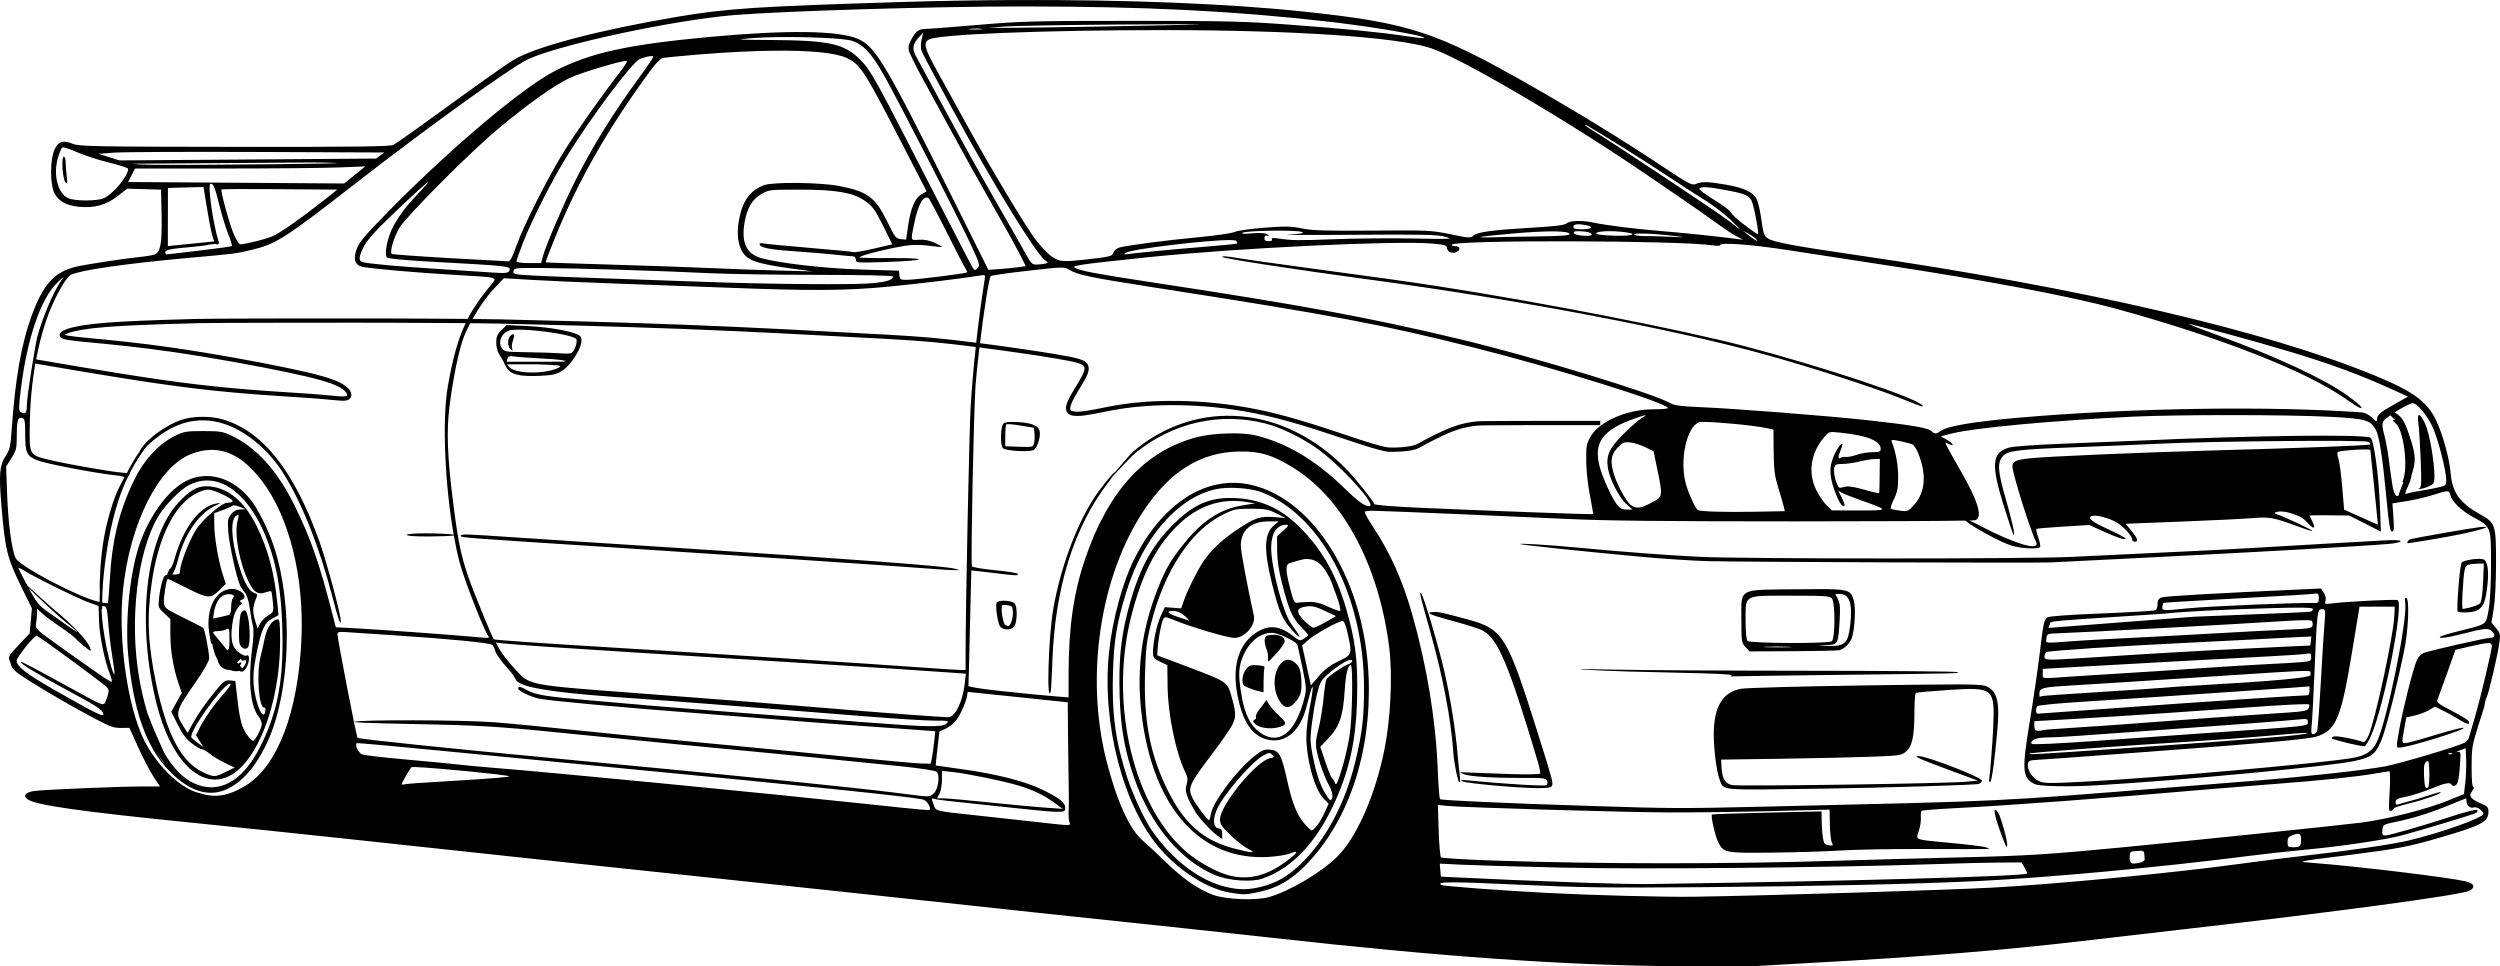 <?xml version="1.0" encoding="UTF-8" standalone="no"?> <svg xmlns:inkscape="http://www.inkscape.org/namespaces/inkscape" xmlns:sodipodi="http://sodipodi.sourceforge.net/DTD/sodipodi-0.dtd" xmlns="http://www.w3.org/2000/svg" xmlns:svg="http://www.w3.org/2000/svg" width="3366.712" height="1301.434" viewBox="0 0 890.776 344.338" version="1.1" id="svg5" xml:space="preserve"><defs id="defs2"></defs><g id="layer1" transform="translate(-12.291,-109.863)"><g id="g16054"><path id="path16919" style="fill:#000000;stroke-width:0.602" d="m 373.726,109.876 c -13.188,0.055 -26.69,0.289 -40.25,0.705 -51.251,1.575 -62.126,2.287 -79.544,5.21 -27.866,4.675 -50.782,10.686 -58.534,15.354 -3.1,1.867 -10.892,7.402 -34.275,24.344 -3.97,2.877 -7.877,5.575 -8.68,5.995 -1.153,0.603 -13.056,0.753 -56.472,0.708 -49.204,-0.051 -55.281,-0.16 -57.567,-1.033 -3.718,-1.42 -5.2,-1.009 -6.614,1.835 -1.739,3.499 -1.731,12.95 0.013,15.921 1.634,2.782 4.156,4.153 8.467,4.604 5.522,0.577 9.806,-0.577 13.877,-3.738 l 3.463,-2.689 6.035,0.17 6.036,0.17 0.183,9.024 c 0.203,10.001 -0.376,13.3 -2.471,14.085 -0.727,0.272 -3.217,0.684 -5.533,0.916 -5.662,0.566 -19.204,2.646 -22.559,3.465 -7.808,1.906 -11.742,6.34 -15.912,17.93 -3.497,9.718 -5.696,22.283 -6.872,39.264 -0.481,6.939 -0.695,7.927 -2.22,10.227 -2.155,3.25 -2.429,6.417 -1.511,17.463 1.341,16.137 1.98,18.72 7.326,29.6 l 3.547,7.219 -0.395,4.451 -0.395,4.45 -3.905,4.14 c -3.643,3.862 -3.858,4.241 -3.204,5.675 0.673,1.476 0.081,2.337 3.189,4.589 3.983,2.885 15.058,9.472 24.563,14.61 7.721,4.174 9.078,4.713 11.809,4.691 l 3.084,-0.025 3.161,6.984 c 1.738,3.841 4.186,8.541 5.441,10.443 l 2.282,3.459 h -6.48 c -7.592,0 -33.205,1.052 -37.833,1.554 -3.476,0.377 -4.705,1.654 -2.878,2.989 2.877,2.104 18.61,4.353 58.411,8.347 14.889,1.494 39.66,4.072 55.045,5.731 64.643,6.967 108.915,11.699 132.648,14.177 13.896,1.451 35.283,3.728 47.525,5.059 35.346,3.845 100.763,10.837 118.811,12.699 6.452,0.666 20.123,2.148 30.38,3.293 61.269,6.843 104.8,9.898 145.282,10.198 13.4,0.099 25.718,0.08 27.372,-0.042 h 6.1e-4 c 1.654,-0.122 10.858,-0.648 20.453,-1.169 38.922,-2.11 67.815,-4.447 96.254,-7.785 9.595,-1.126 25.973,-3.019 36.395,-4.208 53.236,-6.07 97.913,-12.082 101.316,-13.632 2.56,-1.167 1.979,-2.705 -1.303,-3.447 -6.345,-1.435 -37.63,-5.213 -53.691,-6.483 -6.697,-0.53 -7.372,-0.374 12.633,-2.909 16.638,-2.108 21.01,-2.943 31.689,-6.054 15.41,-4.489 17.64,-5.677 17.64,-9.395 0,-1.555 -0.363,-1.921 -2.968,-3.004 -2.902,-1.206 -4.018,-2.429 -3.29,-3.607 0.223,-0.36 1.408,-1.903 0.994,-2.035 -0.546,-0.174 -0.749,-2.18 -0.742,-7.328 0.008,-6.514 0.194,-7.672 2.286,-14.306 l 2.276,-7.219 c 0,0 0.232,-2.167 0.823,-3.272 0.763,-1.425 4.017,-15.425 4.561,-19.619 0.354,-2.73 0.227,-3.237 -1.242,-4.983 l -1.636,-1.944 0.818,-4.942 c 0.486,-2.936 0.82,-9.584 0.823,-16.374 0.003,-13.539 -0.205,-14.189 -5.55,-17.183 -7.265,-4.069 -10.021,-7.82 -10.583,-14.4 -0.473,-5.539 -2.69,-13.732 -5.124,-18.933 -3.207,-6.854 -8.116,-10.491 -21.752,-16.118 C 819.738,227.689 753.765,212.374 672.766,200.594 c -20.809,-3.026 -28.582,-4.483 -30.449,-5.706 -1.536,-1.006 -1.677,-1.439 -2.63,-8.038 -0.351,-2.431 -1.043,-5.203 -1.539,-6.161 -1.238,-2.394 -4.527,-3.915 -10.855,-5.022 -6.392,-1.118 -8.706,-1.174 -10.72,-0.256 -1.385,0.631 -2.408,0.087 -12.812,-6.82 -14.104,-9.364 -29.288,-18.674 -45.954,-28.175 -33.882,-19.316 -43.406,-22.427 -80.855,-26.409 -26.936,-2.865 -63.663,-4.297 -103.226,-4.131 z m 2.763,2.283 c 44.443,0.023 75.269,1.562 109.487,5.465 15.754,1.797 34.535,5.02 33.761,5.794 -0.145,0.145 -3.063,-0.16 -6.485,-0.677 -9.47,-1.433 -21.226,-2.593 -41.414,-4.085 -16.219,-1.199 -22.747,-1.357 -56.248,-1.357 -34.558,-3e-4 -39.358,0.124 -54.443,1.402 -9.099,0.771 -17.22,1.407 -18.047,1.414 -3.302,0.026 -4.19,0.52 -5.764,3.205 -1.138,1.942 -1.497,3.218 -1.252,4.443 0.189,0.946 2.483,5.605 5.098,10.355 2.615,4.749 7.612,13.922 11.105,20.384 3.493,6.462 9.537,17.291 13.43,24.063 3.894,6.773 8.203,14.519 9.577,17.215 l 2.499,4.902 -2.157,0.334 c -1.186,0.184 -4.187,0.483 -6.668,0.666 l -4.512,0.333 -13.536,-27.175 c -23.039,-46.254 -26.75,-52.466 -32.937,-55.127 -6.933,-2.983 -25.258,-3.234 -52.487,-0.719 -29.581,2.732 -42.917,5.664 -55.631,12.23 -11.427,5.902 -36.757,27.237 -58.427,49.215 -8.722,8.846 -11.105,11.618 -11.981,13.945 -1.377,3.654 -0.784,5.821 1.778,6.506 2.4,0.642 19.125,2.114 33.422,2.943 16.008,0.928 15.032,0.602 12.16,4.061 -3.346,4.03 -5.871,7.665 -7.901,11.603 -16.885,-0.163 -41.189,-0.17 -41.189,-0.17 0,0 -48.437,-0.005 -54.609,0.159 -6.065,0.16 -18.198,0.48 -26.912,0.962 -8.714,0.481 -14.002,1.122 -17.518,1.941 -1.758,0.409 -3.062,0.852 -3.936,1.336 -0.437,0.242 -0.783,0.476 -1.028,0.869 -0.122,0.196 -0.214,0.457 -0.191,0.739 0.023,0.282 0.163,0.54 0.329,0.715 0.332,0.351 0.727,0.491 1.238,0.637 0.511,0.146 1.155,0.268 1.98,0.391 1.651,0.245 4.03,0.485 7.368,0.805 6.676,0.641 17.17,1.601 30.291,3.519 13.12,1.918 28.885,4.799 39.582,7.037 10.697,2.238 16.333,3.862 19.183,5.518 1.426,0.828 2.16,1.678 2.388,2.22 0.114,0.271 0.108,0.444 0.08,0.54 -0.028,0.097 -0.066,0.158 -0.216,0.237 -0.299,0.158 -1.222,0.234 -3.146,0.076 -1.925,-0.158 -4.823,-0.482 -9.182,-0.803 -8.719,-0.642 -23.246,-1.281 -40.75,-3.358 -17.214,-2.043 -37.334,-5.483 -57.505,-8.946 1.194,-6.348 2.823,-12.213 4.886,-17.33 2.467,-6.12 5.85,-11.928 7.446,-12.782 3.046,-1.63 19.538,-4.024 41.203,-5.98 18.145,-1.638 17.263,-1.527 23.249,-2.938 8.634,-2.035 11.846,-4.085 36.655,-23.399 25.733,-20.034 55.81,-41.694 61.761,-44.479 11.292,-5.285 51.98,-14.017 73.548,-15.784 17.961,-1.472 71.864,-3.084 102.569,-3.069 z m 56.564,6.33 c 5.234,-0.003 7.654,0.024 6,0.091 -7.456,0.3 -58.964,1.21 -67.979,1.201 l -6.617,-0.007 5.414,-0.445 c 2.978,-0.245 21.116,-0.568 40.307,-0.718 9.595,-0.075 17.641,-0.116 22.875,-0.122 z m -73.107,1.558 c 0.709,0 1.417,0.033 1.955,0.1 1.075,0.133 0.196,0.243 -1.955,0.243 -2.151,0 -3.031,-0.109 -1.955,-0.243 0.538,-0.067 1.247,-0.1 1.955,-0.1 z m 66.775,0.547 c 46.572,-0.003 83.103,2.449 95.351,6.406 10.771,3.48 50.291,26.744 78.807,46.393 3.64,2.508 8.918,6.115 11.73,8.016 2.812,1.901 7.55,5.232 10.527,7.402 2.978,2.17 6.498,4.515 7.821,5.212 l 2.406,1.266 -3.008,-0.384 c -7.193,-0.918 -18.673,-2.106 -26.469,-2.74 -9.029,-0.735 -19.37,-2.028 -23.763,-2.971 -4.086,-0.877 -8.483,-0.765 -9.599,0.245 -0.715,0.647 -3.906,1.05 -12.079,1.527 -14.299,0.835 -19.773,1.566 -21.166,2.828 -1.037,0.938 -1.562,0.909 -8.158,-0.461 -6.786,-1.409 -7.823,-1.458 -27.718,-1.303 -16.83,0.132 -21.509,-0.012 -25.198,-0.773 -3.846,-0.794 -5.856,-0.835 -13.321,-0.268 -4.835,0.368 -9.605,1.043 -10.597,1.501 -0.993,0.457 -6.407,1.267 -12.031,1.798 -12.894,1.219 -27.484,3.14 -29.407,3.871 -0.809,0.308 -1.643,1.101 -1.854,1.764 -0.404,1.273 -1.067,1.434 -9.948,2.419 -8.109,0.899 -9.227,0.802 -11.97,-1.04 -1.39,-0.933 -3.991,-3.644 -5.78,-6.023 -3.815,-5.072 -16.058,-25.549 -25.237,-42.212 -3.554,-6.452 -8.065,-14.633 -10.023,-18.18 -4.36,-7.898 -4.811,-9.627 -2.849,-10.907 2.857,-1.864 40.296,-3.382 83.532,-3.386 z m -85.498,0.89 -0.561,2.527 c -0.364,1.64 -0.344,3.095 0.055,4.145 0.338,0.89 5.117,9.905 10.621,20.032 14.781,27.202 30.049,52.123 33.35,54.435 1.166,0.817 1.174,0.883 0.13,1.153 -0.61,0.157 -1.969,0.316 -3.022,0.355 -1.786,0.065 -2.082,-0.238 -4.468,-4.592 -1.405,-2.564 -5.997,-10.618 -10.204,-17.898 -6.164,-10.666 -14.817,-26.4 -28.618,-52.037 -1.244,-2.311 -0.983,-4.008 0.95,-6.157 z m -52.008,1.604 c 10.611,-0.146 23.782,0.4 26.588,1.309 4.084,1.323 6.893,4.305 11.274,11.971 4.567,7.992 25.214,48.166 30.485,59.316 3.81,8.059 4.013,8.694 3.081,9.652 -0.893,0.918 -1.067,0.928 -1.659,0.096 -0.364,-0.511 -6.281,-11.894 -13.149,-25.294 -21.964,-42.852 -23.149,-45.008 -26.796,-48.751 -5.8,-5.952 -10.925,-7.12 -31.883,-7.268 -12.708,-0.09 -13.15,-0.129 -7.219,-0.641 2.489,-0.215 5.742,-0.341 9.279,-0.39 z m -1.251,4.847 c 12.969,-0.141 22.234,0.745 26.086,2.618 4.97,2.416 6.078,4.17 21.269,33.647 l 7.132,13.839 -1.809,1.038 c -2.325,1.335 -3.815,4.824 -4.768,11.169 l -0.75,4.995 -1.871,-0.182 c -1.719,-0.168 -2.1,-0.653 -4.679,-5.947 -4.369,-8.969 -7.06,-10.996 -17.214,-12.967 -6.72,-1.304 -23.429,-1.503 -26.777,-0.318 -4.7,1.663 -7.484,5.28 -8.783,11.408 -0.979,4.619 -0.811,8.488 0.495,11.365 1.836,4.045 4.959,5.198 19.283,7.123 l 6.317,0.849 -11.731,-0.296 c -6.452,-0.163 -17.28,-0.554 -24.063,-0.868 -6.783,-0.315 -22.891,-0.877 -35.794,-1.249 -12.904,-0.372 -23.531,-0.743 -23.616,-0.823 -0.085,-0.08 1.488,-4.182 3.496,-9.116 8.222,-20.206 19.046,-39.113 33.974,-59.345 1.645,-2.23 3.532,-4.182 4.194,-4.339 0.662,-0.157 6.347,-0.71 12.633,-1.229 10.08,-0.833 19.196,-1.288 26.978,-1.372 z m -43.323,1.93 c 0.257,0.031 0.403,0.117 0.403,0.262 0,0.299 -2.311,3.693 -5.135,7.542 -9.202,12.544 -16.626,24.571 -22.872,37.055 -3.967,7.929 -10.288,22.676 -11.232,26.205 l -0.714,2.672 h -4.388 c -2.729,0 -4.387,-0.245 -4.387,-0.648 0,-0.356 1.094,-3.445 2.431,-6.864 3.133,-8.013 10.38,-22.247 15.667,-30.77 8.66,-13.961 23.248,-33.41 25.818,-34.422 1.86,-0.732 3.636,-1.126 4.409,-1.032 z m -9.022,1.712 c 0.299,0.1 -0.825,1.931 -2.499,4.068 -5.961,7.612 -15.711,21.438 -19.919,28.25 -5.776,9.35 -14.532,26.723 -16.904,33.538 -1.38,3.967 -2.217,5.56 -2.913,5.549 -0.537,-0.008 -9.967,-0.527 -20.954,-1.152 -10.988,-0.625 -20.235,-1.295 -20.55,-1.489 -0.835,-0.516 0.714,-5.859 2.677,-9.232 2.328,-4 24.751,-26.539 34.842,-35.02 10.481,-8.81 20.315,-15.825 25.846,-18.437 4.068,-1.922 19.253,-6.449 20.375,-6.074 z M 577.248,154.363 c 0.082,-0.003 0.194,0.029 0.318,0.102 6.764,3.958 20.108,12.312 27.523,17.232 5.294,3.512 11.927,7.797 14.739,9.522 2.812,1.725 7.008,4.958 9.324,7.184 4.243,4.078 4.065,4.104 -0.903,0.131 -2.912,-2.329 -41.155,-27.747 -47.374,-31.487 -2.068,-1.244 -3.76,-2.393 -3.76,-2.554 0,-0.081 0.052,-0.124 0.133,-0.13 z m -542.752,8.026 c 0.326,-0.201 2.69,0.564 5.255,1.702 2.565,1.137 7.71,2.808 11.432,3.713 3.722,0.905 6.768,1.893 6.768,2.197 0,2.626 -5.268,8.966 -8.723,10.496 -2.379,1.054 -10.043,1.065 -12.549,0.018 -3.758,-1.57 -5.521,-8.316 -3.758,-14.38 0.54,-1.858 1.249,-3.543 1.575,-3.745 z m 35.95,1.614 c 9.225,-0.042 21.162,-0.043 33.587,0.008 l 45.181,0.187 -1.834,1.354 -1.1,0.811 c -30.474,0.22 -60.948,0.439 -91.424,0.659 -1.71,-0.545 -3.621,-1.154 -4.728,-1.503 l -2.707,-0.854 5.715,-0.421 c 1.572,-0.116 8.084,-0.199 17.308,-0.241 z m -35.424,1.699 c -0.969,0 -0.418,8.19 0.617,9.163 0.676,0.636 0.749,0.275 0.433,-2.178 -0.208,-1.618 -0.379,-3.851 -0.379,-4.963 0,-1.112 -0.302,-2.022 -0.67,-2.022 z m 88.706,2.036 c 8.488,0.123 11.761,0.245 4.908,0.381 -8.603,0.171 -27.533,0.374 -42.068,0.451 -18.17,0.096 -23.96,0.078 -27.148,-0.368 21.436,-0.155 42.872,-0.309 64.307,-0.464 z m 18.745,1.404 -3.782,3.05 -3.782,3.049 -37.155,-0.257 c -20.435,-0.142 -37.755,-0.258 -38.49,-0.258 h -1.336 l 1.228,-2.406 1.227,-2.406 31.42,-0.001 c 17.281,-0.001 35.751,-0.175 41.045,-0.386 z m 22.424,5.619 c -0.002,0.175 -0.925,1.245 -2.922,3.336 -4.789,5.015 -7.015,7.901 -9.464,12.269 -2.128,3.796 -3.428,10.109 -2.314,11.238 0.46,0.467 6.777,1.034 18.446,1.659 22.22,1.189 25.266,1.48 25.266,2.413 0,1.45 -0.983,1.661 -6.016,1.298 -2.812,-0.203 -11.611,-0.778 -19.552,-1.278 -14.253,-0.897 -24.869,-1.871 -26.92,-2.47 -1.452,-0.424 -1.32,-1.86 0.51,-5.533 1.152,-2.312 4.122,-5.586 11.299,-12.453 7.231,-6.919 11.674,-10.864 11.667,-10.479 z m -77.59,0.565 c 1.062,0 1.54,1.172 3.193,7.821 0.863,3.474 2.276,8.064 3.139,10.198 0.863,2.135 1.431,4.018 1.263,4.186 -0.168,0.168 -5.369,0.897 -11.559,1.619 -6.19,0.722 -11.457,1.342 -11.705,1.378 -0.248,0.035 -0.451,-0.311 -0.451,-0.77 h 0.001 c 0,-0.903 1.944,-1.285 9.926,-1.947 2.551,-0.212 5.073,-0.573 5.851,-0.825 l 2.232,-0.226 c 0.156,0.138 0.315,0.224 0.48,0.224 0.531,0 0.717,-0.392 0.504,-1.063 -2.036,-6.413 -4.014,-20.594 -2.873,-20.594 z m -2.508,1.165 1.318,7.99 c 1.06,6.427 1.795,9.835 2.512,11.397 l -16.539,1.675 0.015,-10.164 0.015,-10.558 6.34,-0.17 z m 535.375,0.083 c 1.416,0.062 3.488,0.355 6.356,0.886 7.341,1.358 8.844,1.951 9.846,3.889 0.839,1.622 2.817,12.025 2.287,12.025 -0.137,0 -2.243,-1.474 -4.678,-3.275 -2.436,-1.801 -4.587,-3.774 -4.78,-4.383 -0.193,-0.609 -2.925,-2.678 -6.07,-4.597 -3.145,-1.919 -5.565,-3.737 -5.379,-4.039 0.244,-0.395 1.003,-0.565 2.419,-0.504 z m -522.765,0.656 v 6e-4 c 3.759,-0.014 8.912,-0.001 14.551,0.042 l 20.504,0.158 -4.62,3.667 c -8.174,6.487 -15.516,11.638 -18.414,12.92 -2.34,1.035 -8.883,2.684 -11.54,2.908 -0.368,0.031 -1.365,-1.5 -2.214,-3.402 v -0.001 c -1.527,-3.42 -4.915,-15.713 -4.457,-16.172 0.065,-0.065 2.431,-0.107 6.191,-0.121 z m 199.973,0.204 c 12.648,0.002 18.641,1.006 22.823,3.815 3.023,2.03 3.824,3.146 7.276,10.136 l 2.732,5.532 -6.487,1.519 c -3.568,0.835 -6.827,1.399 -7.242,1.254 -0.415,-0.145 -7.522,-0.827 -15.794,-1.514 -8.272,-0.687 -15.649,-1.402 -16.393,-1.588 -0.744,-0.186 -1.353,-0.083 -1.353,0.231 0,1.254 3.43,1.964 12.476,2.58 5.215,0.355 11.784,0.902 14.596,1.215 2.812,0.313 5.587,0.571 6.166,0.574 0.644,0.002 1.052,0.465 1.052,1.189 0,1.146 0.342,1.171 10.979,0.825 14.468,-0.471 15.532,-1.483 1.452,-1.38 -5.897,0.043 -10.864,-0.065 -11.039,-0.24 -0.603,-0.603 13.003,-3.912 18.036,-4.386 1.723,-0.162 4.891,-0.037 7.042,0.278 2.151,0.315 4.02,0.472 4.154,0.349 0.134,-0.123 -1.045,-0.793 -2.619,-1.49 -1.909,-0.845 -3.743,-1.196 -5.507,-1.056 -3.049,0.243 -2.987,0.443 -1.741,-5.625 1.432,-6.97 3.317,-10.323 5.161,-9.183 0.298,0.184 3.282,5.803 6.632,12.485 3.35,6.682 6.368,12.495 6.709,12.916 0.34,0.422 0.493,0.892 0.34,1.045 -0.397,0.397 -17.687,2.563 -21.059,2.638 -2.644,0.059 -2.829,-0.039 -3.008,-1.591 l -0.19,-1.655 -13.536,-0.411 c -13.019,-0.396 -29.258,-2.267 -35.642,-4.108 -5.084,-1.466 -6.982,-5.468 -5.861,-12.356 0.86,-5.286 2.664,-8.442 5.917,-10.355 2.779,-1.634 2.883,-1.646 13.93,-1.643 z m 276.715,12.367 c 0.791,-0.089 1.974,0.024 3.537,0.336 2.752,0.55 1.672,1.431 -1.755,1.431 -2.241,0 -2.973,-0.222 -2.973,-0.903 0,-0.487 0.4,-0.776 1.192,-0.864 z m -108.768,2.255 c 4.839,-0.07 9.757,0.053 10.722,0.429 1.19,0.463 0.249,0.654 -4.512,0.912 -3.309,0.18 7.114,0.236 23.161,0.124 24.437,-0.171 29.714,-0.059 32.485,0.692 3.114,0.844 2.441,0.882 -11.43,0.63 -8.106,-0.147 -20.694,-0.035 -27.973,0.248 -12.916,0.504 -15.121,0.474 -20.23,-0.281 -1.742,-0.257 -2.359,-0.168 -2.07,0.3 0.261,0.422 -0.153,0.668 -1.127,0.668 -1.406,0 -1.768,-0.425 -1.406,-1.654 0.073,-0.248 0.546,-0.377 1.052,-0.286 0.626,0.112 0.56,-0.055 -0.205,-0.522 -0.736,-0.449 -2.609,-0.555 -5.414,-0.306 -2.98,0.265 -3.988,0.198 -3.303,-0.222 0.651,-0.399 5.411,-0.663 10.251,-0.733 z m 168.034,0.012 2.002,1.103 c 1.101,0.607 2.318,1.486 2.706,1.954 0.593,0.715 0.515,0.741 -0.497,0.167 -0.662,-0.376 -1.88,-1.255 -2.708,-1.954 z m -58.904,0.169 c 0.401,-0.003 0.895,0.013 1.495,0.048 1.939,0.112 3.274,0.489 3.432,0.969 0.196,0.594 -0.513,0.741 -2.913,0.602 -1.939,-0.112 -3.273,-0.49 -3.431,-0.97 -0.147,-0.446 0.215,-0.639 1.417,-0.649 z m 12.339,0.006 c 1.079,0.029 2.235,0.103 3.402,0.226 6.18,0.652 4.389,1.561 -2.706,1.374 -3.796,-0.1 -6.467,-0.419 -6.467,-0.772 0,-0.599 2.535,-0.915 5.771,-0.828 z m -20.896,0.061 c 3.477,0.023 5.456,0.326 5.648,0.904 0.187,0.566 -2.704,0.781 -12.284,0.915 -6.891,0.097 -14.131,0.238 -16.088,0.313 -1.958,0.076 -3.438,0.015 -3.289,-0.133 0.149,-0.149 5.27,-0.704 11.38,-1.233 6.183,-0.536 11.157,-0.79 14.634,-0.767 z m 32.36,0.779 c 2.898,0.082 7.131,0.416 11.339,0.944 3.411,0.428 3.189,0.455 -1.746,0.218 -3.111,-0.15 -7.376,-0.272 -9.476,-0.272 -2.116,0 -3.817,-0.265 -3.817,-0.595 0,-0.154 0.472,-0.248 1.297,-0.29 0.619,-0.031 1.437,-0.032 2.403,-0.005 z m -147.558,2.319 c 1.125,0.008 1.837,0.087 1.999,0.248 0.39,0.39 0.59,0.827 0.446,0.972 -0.145,0.145 -5.812,0.706 -12.593,1.246 -9.889,0.788 -24.061,2.156 -27.339,2.638 -0.361,0.053 -0.361,-0.118 0,-0.464 1.48,-1.419 29.613,-4.706 37.488,-4.641 z m 121.119,0.441 c 21.835,0.054 45.109,0.558 50.863,1.464 1.414,0.223 2.557,0.16 2.557,-0.14 0,-1.044 11.845,-0.122 24.966,1.944 7.279,1.146 22.303,3.456 33.387,5.133 36.187,5.477 66.73,11.25 82.698,15.631 37.141,10.19 68.057,22.345 81.95,32.221 2.049,1.456 4.215,2.831 4.813,3.056 1.924,0.722 -0.263,-1.451 -4.512,-4.483 -8.206,-5.855 -25.152,-13.727 -45.836,-21.292 -6.121,-2.238 -10.907,-4.081 -10.636,-4.095 0.95,-0.049 25.472,6.659 36.203,9.904 15.042,4.549 25.23,8.33 37.261,13.827 l 4.776,2.183 -3.874,2.142 c -5.705,3.154 -7.181,4.338 -7.181,5.76 0,1.2 -0.105,1.175 -1.788,-0.438 -0.983,-0.942 -2.54,-1.768 -3.459,-1.834 -33.085,-2.38 -82.098,-1.636 -122.288,1.856 -16.338,1.42 -25.721,3.021 -28.053,4.788 -1.454,1.101 -2.007,1.092 -3.268,-0.049 -1.24,-1.122 -7.168,-2.127 -22.52,-3.818 -14.063,-1.549 -48.068,-4.204 -59.857,-4.673 -6.738,-0.268 -9.134,-0.586 -10.528,-1.396 -6.046,-3.515 -49.564,-16.742 -75.197,-22.856 -32.6,-7.776 -56.067,-12.095 -111.293,-20.486 -18.1,-2.75 -23.819,-3.841 -25.757,-4.913 -1.377,-0.762 2.087,-1.261 26.058,-3.756 31.35,-3.263 87.876,-5.987 101.18,-4.876 4.742,0.396 5.246,0.559 5.415,1.74 0.215,1.508 2.483,2.09 3.821,0.979 1.071,-0.889 0.588,-1.783 -0.964,-1.783 -0.642,0 -1.168,-0.229 -1.168,-0.508 0,-0.891 20.396,-1.286 42.232,-1.231 z m -123.372,5.357 c -0.536,0.007 -0.778,0.088 -0.613,0.253 0.56,0.56 27.308,4.669 51.074,7.845 54.276,7.254 111.279,18.098 144.379,27.468 17.361,4.915 38,11.643 47.049,15.337 6.607,2.698 7.758,3.049 6.763,2.066 -2.924,-2.887 -35.737,-13.764 -63.437,-21.029 -22.33,-5.857 -72.982,-15.74 -109.487,-21.363 -10.603,-1.633 -20.8,-3.06 -49.854,-6.977 -10.049,-1.355 -19.628,-2.72 -21.287,-3.035 -1.589,-0.301 -2.999,-0.489 -3.956,-0.546 -0.239,-0.014 -0.45,-0.02 -0.629,-0.018 z m -58.365,4.011 h 6.2e-4 c 1.862,-0.038 2.362,0.246 3.285,0.816 2.881,1.781 7.317,2.701 30.342,6.29 65.055,10.14 80.148,12.978 113.699,21.381 28.336,7.097 69.182,19.825 69.182,21.559 0,0.238 -2.369,0.438 -5.264,0.444 -9.418,0.019 -19.346,4.389 -22.402,9.86 -1.352,2.421 -1.504,3.344 -1.442,8.723 0.04,3.467 0.608,8.676 1.342,12.293 0.7,3.453 1.189,6.362 1.087,6.464 -0.199,0.199 -36.265,-1.12 -62.054,-2.269 -8.761,-0.391 -15.737,-0.952 -15.859,-1.276 -0.514,-1.363 -6.552,-8.898 -9.939,-12.403 -21.982,-22.747 -53.086,-25.452 -75.719,-6.584 -0.996,0.831 -4.408,4.759 -6.86,7.693 -0.006,-0.003 -0.013,-0.006 -0.022,-0.006 -0.573,0 -5.274,5.859 -7.516,9.363 -6.41,10.018 -11.883,25 -14.382,39.363 -1.696,9.753 -2.434,34.375 -0.879,29.327 0.127,-0.414 0.384,-5.218 0.571,-10.678 0.895,-26.132 7.665,-47.85 19.856,-63.693 0.674,-0.876 1.245,-1.672 1.665,-2.306 2.486,-2.623 6.723,-7.216 7.983,-8.242 13.385,-10.902 30.179,-14.72 46.448,-10.559 5.139,1.314 12.121,4.64 17.714,8.438 8.356,5.674 22.395,21.016 19.232,21.016 -1.707,0 -3.95,-1.653 -9.364,-6.904 -10.065,-9.762 -20.646,-15.936 -31.583,-18.428 -4.625,-1.054 -14.783,-0.721 -20.153,0.66 -18.586,4.78 -31.638,18.829 -39.986,43.04 -4.206,12.198 -6.018,24.649 -6.029,41.411 l -0.007,8.343 -5.564,-0.437 c -3.06,-0.24 -11.113,-1.026 -17.895,-1.748 h -10e-4 c -7.109,-0.756 -12.287,-1.565 -12.225,-1.909 0.058,-0.328 0.303,-9.725 0.542,-20.882 0.24,-11.157 0.462,-20.284 0.495,-20.281 0.033,0 3.444,0.406 7.58,0.896 8.874,1.052 9.024,1.059 9.024,0.368 0,-0.294 -3.644,-0.885 -8.098,-1.312 -4.541,-0.436 -8.19,-1.06 -8.306,-1.42 -0.445,-1.383 0.68,-56.486 1.322,-64.711 0.295,-3.786 0.801,-8.461 1.371,-13.258 9.562,1.234 19.968,2.752 26.432,3.823 4.337,0.719 6.901,1.24 8.43,1.682 1.529,0.442 1.936,0.746 2.234,1.099 0.297,0.353 0.412,0.607 0.31,1.281 -0.101,0.674 -0.513,1.738 -1.401,3.301 -0.888,1.563 -2.258,3.654 -3.365,5.651 -0.553,0.999 -1.043,1.974 -1.378,2.88 -0.335,0.906 -0.543,1.739 -0.398,2.544 0.145,0.805 0.734,1.426 1.431,1.739 0.697,0.313 1.509,0.415 2.413,0.425 1.808,0.021 4.005,-0.352 6.139,-0.755 4.268,-0.805 8.276,-1.756 14.096,-2.392 5.82,-0.636 13.465,-0.955 22.116,-0.477 8.651,0.478 18.304,1.751 28.969,4.46 10.665,2.709 22.374,6.862 29.27,9.111 6.896,2.248 9.012,2.591 10.022,2.751 0.391,0.062 0.998,0.078 1.881,0.078 0.883,-1e-5 1.984,-0.029 3.142,-0.11 2.315,-0.163 4.804,-0.472 6.376,-1.334 2.629,-1.441 7.876,-4.312 12.034,-5.88 4.158,-1.568 7.29,-1.876 8.907,-2.036 0.105,-0.011 0.719,-0.033 1.567,-0.048 0.847,-0.015 1.973,-0.03 3.28,-0.041 2.613,-0.022 5.948,-0.036 9.233,-0.046 6.569,-0.02 12.939,-0.021 12.939,-0.021 h 15.77 0.757 v -1.514 h -0.757 -15.77 c 0,0 -6.371,-10e-4 -12.943,0.018 -3.286,0.011 -6.622,0.026 -9.24,0.049 -1.309,0.012 -2.438,0.024 -3.294,0.039 -0.856,0.015 -1.392,0.028 -1.691,0.058 -1.617,0.16 -4.957,0.491 -9.29,2.125 -4.334,1.634 -9.599,4.528 -12.228,5.969 -1.056,0.579 -3.522,0.992 -5.755,1.15 -1.117,0.079 -2.188,0.108 -3.036,0.108 -0.848,10e-6 -1.531,-0.044 -1.644,-0.062 -1.011,-0.16 -2.937,-0.459 -9.79,-2.694 -6.853,-2.234 -18.597,-6.404 -29.364,-9.139 -10.767,-2.735 -20.524,-4.023 -29.261,-4.506 -8.737,-0.483 -16.457,-0.162 -22.365,0.483 -5.907,0.645 -9.987,1.614 -14.211,2.411 -2.112,0.398 -4.262,0.745 -5.84,0.727 -0.789,-0.009 -1.429,-0.118 -1.812,-0.29 -0.383,-0.172 -0.502,-0.313 -0.559,-0.628 -0.057,-0.315 0.036,-0.963 0.327,-1.748 0.29,-0.785 0.75,-1.711 1.284,-2.673 1.067,-1.925 2.425,-3.997 3.356,-5.636 0.931,-1.639 1.431,-2.818 1.582,-3.825 0.151,-1.007 -0.137,-1.875 -0.648,-2.482 -0.511,-0.607 -1.317,-1.101 -2.972,-1.58 -1.655,-0.479 -4.248,-0.998 -8.605,-1.72 -6.496,-1.077 -16.908,-2.595 -26.487,-3.83 1.405,-11.527 3.185,-23.205 3.843,-23.904 0.24,-0.255 6.234,-1.118 13.318,-1.918 6.373,-0.72 9.597,-1.08 11.459,-1.119 z m -190.025,0.135 c 1.461,-0.012 3.373,-0.002 5.881,0.014 12.389,0.086 42.211,1.014 59.255,1.843 6.617,0.322 24.011,0.59 38.652,0.596 14.861,0.007 26.62,0.243 26.62,0.538 0,1.235 -1.92,1.876 -7.258,2.425 -6.276,0.646 -37.54,0.382 -61.322,-0.518 -8.437,-0.319 -23.732,-0.857 -33.989,-1.196 -10.257,-0.339 -21.844,-0.792 -25.749,-1.007 -6.61,-0.363 -7.088,-0.472 -6.918,-1.573 0.13,-0.845 0.447,-1.085 4.829,-1.123 z m 162.476,2.54 c 0.755,-0.037 0.803,0.258 0.652,1.219 -1.192,7.563 -2.224,15.276 -3.07,22.881 -2.776,-0.353 -5.516,-0.693 -7.991,-0.973 -11.342,-1.283 -18.241,-1.605 -33.201,-2.406 -14.96,-0.8 -38.015,-2.083 -63.094,-3.044 -25.079,-0.961 -52.175,-1.601 -65.721,-1.921 -2.305,-0.055 -6,-0.088 -9.445,-0.125 2.203,-3.94 4.912,-7.903 7.529,-10.686 l 3.609,-3.839 9.959,0.597 c 5.478,0.328 18.066,0.881 27.974,1.228 9.908,0.348 28.166,1.028 40.573,1.512 30.986,1.209 43.478,1.137 58.654,-0.335 11.196,-1.086 27.249,-3.045 32.563,-3.972 0.427,-0.075 0.757,-0.124 1.008,-0.136 z M 34.753,208.713 c 0.149,-0.054 -0.159,0.409 -0.8,1.342 -2.73,3.979 -6.657,13.312 -8.422,20.015 -0.575,2.183 -3.675,20.896 -3.675,24.188 0,2.894 -0.553,3.468 -2.285,2.369 -0.639,-0.405 -0.611,-1.887 0.154,-8.091 2.242,-18.187 7.131,-32.419 13.079,-38.066 1.192,-1.132 1.8,-1.703 1.949,-1.756 z m 102.975,16.126 c 0,0 23.649,0.007 40.48,0.162 -2.797,5.899 -4.623,12.63 -6.354,22.514 -2.113,12.067 -0.984,35.549 2.082,52.841 -1.598,-0.305 -6.857,-0.458 -10.002,-0.458 -3.469,0 -6.722,0.185 -6.722,0.556 0,0.373 3.03,0.586 7.971,0.559 3.849,-0.02 7.609,-0.147 8.806,-0.352 0.676,3.767 1.412,7.336 2.263,10.303 2.001,6.977 8.618,23.808 10.038,25.53 0.595,0.722 0.115,0.789 -3.21,0.452 -2.151,-0.218 -11.084,-0.928 -19.852,-1.577 -8.768,-0.65 -19.393,-1.367 -23.612,-1.593 l -7.67,-0.411 -0.629,-2.468 c -5.134,-20.157 -8.155,-28.937 -14.101,-40.97 -6.151,-12.451 -13.576,-20.644 -22.568,-24.902 -2.941,-1.393 -4.045,-1.567 -9.927,-1.567 -6.129,0 -6.884,0.132 -10.227,1.789 -5.608,2.779 -10.93,8.517 -14.273,15.391 -5.486,11.278 -8.015,21.557 -8.803,35.766 -0.246,4.443 -0.581,8.21 -0.743,8.372 -0.105,0.105 -0.945,-0.018 -1.98,-0.222 0.008,-1.253 0.035,-2.585 0.113,-4.149 0.053,-0.491 0.12,-0.926 0.12,-1.625 0,-0.245 0.027,-0.53 0.03,-0.78 0.015,-0.206 0.028,-0.402 0.046,-0.617 0.313,-3.91 0.938,-9.24 1.877,-14.482 0.939,-5.242 2.193,-10.407 3.597,-14.698 1.048,-3.201 2.181,-5.922 3.304,-8.264 0.349,-0.541 0.77,-1.175 0.77,-1.266 0,-0.011 -0.111,-0.024 -0.127,-0.036 0.166,-0.328 0.332,-0.65 0.497,-0.962 1.482,-2.807 2.885,-4.988 3.975,-6.544 0.681,-0.972 1.231,-1.688 1.744,-2.325 8.506,-8.011 16.949,-10.712 26.071,-8.337 8.077,2.104 16.62,8.859 22.245,17.589 6.665,10.343 13.22,26.769 17.82,44.656 1.921,7.469 2.924,10.337 2.947,8.422 0.026,-2.231 -4.972,-20.901 -7.489,-27.974 -9.087,-25.529 -20.208,-39.643 -34.553,-43.857 -1.992,-0.585 -4.38,-0.894 -6.789,-0.921 -2.409,-0.027 -4.839,0.226 -6.915,0.764 -4.051,1.051 -9.386,4.344 -12.835,7.616 l -0.018,-0.015 -0.136,0.164 c -1.271,1.226 -2.273,2.444 -2.833,3.535 -0.064,0.124 -0.106,0.223 -0.128,0.299 -1.094,1.573 -2.473,3.735 -3.93,6.494 -0.202,0.383 -0.406,0.78 -0.61,1.186 -0.43,-0.056 -0.91,-0.111 -1.49,-0.145 -3.453,-0.203 -18.766,-2.85 -25.26,-4.367 -8.16,-1.906 -8.004,-1.655 -7.839,-12.666 0.115,-7.653 0.794,-15.02 1.986,-21.841 20.183,3.466 40.331,6.912 57.614,8.964 17.566,2.085 32.15,2.726 40.819,3.365 4.335,0.319 7.202,0.639 9.169,0.801 1.967,0.162 3.063,0.236 3.977,-0.246 0.457,-0.241 0.824,-0.661 0.966,-1.159 0.143,-0.499 0.074,-1.034 -0.141,-1.543 -0.429,-1.019 -1.415,-2.011 -3.022,-2.944 -3.214,-1.867 -8.9,-3.445 -19.634,-5.69 -10.734,-2.245 -26.51,-5.128 -39.674,-7.052 -13.163,-1.924 -23.697,-2.886 -30.365,-3.526 -3.334,-0.32 -5.706,-0.561 -7.289,-0.796 -0.792,-0.118 -1.386,-0.235 -1.785,-0.349 -0.13,-0.037 -0.097,-0.038 -0.182,-0.074 0.069,-0.05 0.049,-0.053 0.15,-0.108 0.642,-0.356 1.865,-0.793 3.544,-1.184 3.358,-0.782 8.585,-1.423 17.258,-1.902 8.674,-0.479 20.804,-0.799 26.869,-0.959 5.959,-0.157 54.57,-0.161 54.57,-0.161 z m 42.104,0.184 c 3.814,0.039 7.751,0.077 10.244,0.136 13.547,0.32 40.635,0.96 65.698,1.92 25.063,0.96 48.106,2.243 63.069,3.044 14.963,0.801 21.811,1.118 33.114,2.397 2.477,0.28 5.224,0.621 8.009,0.975 -0.774,7.16 -1.394,14.22 -1.806,20.939 -0.522,8.519 -1.825,72.213 -1.825,89.185 l 6.1e-4,4.963 h -1.727 c -0.95,0 -7.244,-0.401 -13.987,-0.89 -17.78,-1.29 -74.18,-4.924 -112.724,-7.264 -23.384,-1.42 -39.477,-2.543 -39.654,-2.77 -0.649,-0.828 -7.276,-17.008 -8.954,-21.863 -2.745,-7.944 -3.746,-12.77 -5.492,-26.47 -2.141,-16.799 -2.479,-26.086 -1.285,-35.192 1.28,-9.752 3.074,-18.547 4.801,-23.534 0.593,-1.711 1.498,-3.625 2.517,-5.577 z m 12.95,0.666 -1.843,1.843 c -1.491,1.491 -1.842,2.341 -1.839,4.446 0,1.621 0.466,3.284 1.229,4.408 0.518,0.763 1.189,1.943 1.686,2.943 v 0.346 h 0.169 c 0.082,0.173 0.16,0.34 0.226,0.492 1.196,2.765 3.896,3.753 10.052,3.677 2.74,-0.034 5.856,-0.269 6.923,-0.522 2.826,-0.671 4.731,-2.1 7.033,-5.272 2.746,-3.785 3.781,-7.216 2.547,-8.45 -1.466,-1.466 -10.32,-3.161 -18.549,-3.55 z m 4.263,1.632 c 0.501,1e-4 1.037,0.011 1.601,0.031 6.768,0.244 17.52,1.875 18.881,3.236 0.824,0.824 -0.593,4.754 -1.845,5.115 -0.56,0.161 -2.373,0.177 -4.027,0.035 -1.654,-0.142 -6.757,-0.309 -11.34,-0.37 -7.942,-0.106 -8.374,-0.174 -9.228,-1.478 -1.436,-2.192 -0.114,-5.357 2.615,-6.258 0.656,-0.217 1.84,-0.312 3.343,-0.312 z m -1.864,1.61 c -0.208,-0.005 -0.528,0.169 -0.957,0.525 -1.182,0.981 -1.182,3.855 0,4.836 0.765,0.635 0.854,0.599 0.54,-0.219 h -6.1e-4 c -0.207,-0.539 -0.076,-1.84 0.29,-2.89 0.481,-1.379 0.547,-2.132 0.211,-2.238 -0.025,-0.008 -0.053,-0.013 -0.083,-0.013 z m -0.859,7.832 c 0.052,-4.9e-4 0.107,4.6e-4 0.164,0.002 0.304,0.009 0.675,0.055 1.139,0.127 1.207,0.186 5.935,0.528 10.507,0.758 4.846,0.244 7.982,0.629 7.52,0.922 -0.089,0.057 -0.353,0.114 -0.747,0.169 H 192.875 c 0.003,-0.299 0.057,-0.613 0.161,-0.941 0.235,-0.741 0.504,-1.03 1.287,-1.038 z m -1.28,2.912 h 10.904 c 7.728,0.28 8.725,0.428 7.531,1.109 -3.089,1.762 -10.422,2.372 -14.915,1.241 -1.91,-0.481 -3.103,-1.288 -3.52,-2.35 z m 678.999,13.856 c 1.521,0 5.206,4.51 7.097,8.685 1.94,4.284 4.77,15.399 4.779,18.777 0.003,1.769 -0.185,1.939 -2.853,2.55 -1.572,0.36 -4.481,0.906 -6.466,1.214 -1.985,0.308 -4.084,0.747 -4.665,0.975 -0.912,0.358 -0.851,-0.024 0.446,-2.809 0.59,-1.268 0.981,-2.558 1.216,-3.927 0.314,-0.948 0.573,-1.883 0.756,-2.723 0.457,-2.09 0.457,-3.595 0,-5.769 -0.457,-2.174 -1.372,-5.017 -2.195,-7.275 -0.823,-2.257 -1.555,-3.929 -2.927,-5.183 -0.526,-0.481 -1.146,-0.9 -1.747,-1.229 2.596,-1.661 5.612,-3.287 6.559,-3.287 z m 2.191,4.225 c -0.422,-0.003 -0.548,0.939 -0.259,2.844 0.239,1.572 0.613,7.385 0.83,12.919 0.341,8.661 0.27,10.097 -0.506,10.308 -0.526,0.143 -0.401,0.241 0.301,0.236 0.662,-0.007 2.083,-0.427 3.159,-0.94 1.788,-0.853 1.954,-1.169 1.944,-3.683 -0.021,-5.293 -1.776,-15.236 -3.262,-18.482 -0.943,-2.06 -1.709,-3.132 -2.164,-3.199 -0.014,-0.002 -0.028,-0.003 -0.042,-0.003 z m -66.699,0.012 v 6.1e-4 c 13.747,0.007 27.375,0.207 34.855,0.599 12.81,0.672 14.376,1.104 16.377,4.53 1.267,2.169 2.468,9.894 3.9,25.073 0.839,8.89 1.246,11.28 1.925,11.28 0.707,0 0.798,-0.9 0.508,-5.011 l -0.354,-5.012 4.927,-0.78 c 2.71,-0.429 6.957,-1.419 9.438,-2.2 5.569,-1.753 5.803,-1.756 6.231,-0.082 0.633,2.48 3.804,5.557 8.217,7.976 6.385,3.5 6.307,3.292 6.307,16.813 0,7.206 -0.314,13.205 -0.846,16.169 -0.981,5.468 -0.422,5.063 -10.397,7.549 -3.537,0.881 -6.627,1.799 -6.868,2.039 -0.792,0.792 2.192,0.457 7.11,-0.798 8.899,-2.272 10.086,-2.385 11.389,-1.083 1.334,1.333 0.997,2.319 -0.792,2.319 -1.552,0 -21.266,4.492 -23.539,5.363 -1.028,0.394 -2.018,1.448 -2.544,2.708 -1.351,3.233 -4.939,17.438 -6.203,24.565 -1.141,6.43 -1.141,6.468 0.043,6.468 3.002,0 24.295,-6.594 22.85,-7.076 -0.425,-0.142 -4.35,0.838 -8.722,2.175 -4.372,1.337 -9.101,2.687 -10.507,3 -2.967,0.66 -2.93,0.759 -1.857,-5.062 l 0.699,-3.793 3.061,-0.711 c 1.684,-0.391 3.969,-1.26 5.08,-1.93 l 2.019,-1.219 2.794,1.343 c 1.536,0.738 4.035,2.132 5.553,3.097 3.039,1.932 4.3,2.222 3.782,0.872 -0.186,-0.485 -2.885,-2.178 -5.998,-3.76 -4.26,-2.165 -5.564,-3.1 -5.266,-3.779 0.217,-0.496 1.763,-4.751 3.435,-9.454 l 3.039,-8.551 5.215,-1.224 c 6.467,-1.518 7.774,-1.547 7.771,-0.172 -0.002,1.613 -3.981,18.319 -6.051,25.417 -1.013,3.474 -1.979,6.791 -2.147,7.37 -0.167,0.579 -0.854,1.348 -1.527,1.708 -2.432,1.302 -22.591,7.306 -28.175,8.393 -6.597,1.283 -28.571,3.719 -46.019,5.101 -6.617,0.524 -18.664,1.482 -26.77,2.129 -69.318,5.535 -58.846,5.03 -147.688,7.127 -30.742,0.726 -33.652,0.715 -63.467,-0.243 -29.961,-0.962 -52.233,-1.971 -52.924,-2.398 -0.234,-0.145 -0.608,-4.943 -0.831,-10.664 -0.687,-17.614 -3.88,-36.951 -9.155,-55.44 -3.411,-11.956 -7.832,-21.795 -13.906,-30.947 -1.825,-2.75 -3.145,-5.175 -2.933,-5.388 0.213,-0.213 1.798,-0.352 3.523,-0.309 6.093,0.151 50.302,2.019 68.407,2.891 13.605,0.655 34.6,0.881 81.213,0.877 29.292,-0.006 53.39,-0.125 60.865,-0.282 1.953,1.846 11.37,7.18 16.078,8.8 3.354,1.154 9.964,1.525 10.54,0.593 0.179,-0.29 -0.107,-1.794 -0.634,-3.342 -0.528,-1.548 -0.838,-2.934 -0.691,-3.081 0.147,-0.147 4.441,-0.52 9.542,-0.829 l 9.276,-0.561 5.113,2.296 c 5.459,2.45 7.82,3.197 7.82,2.476 0,-0.246 -2.842,-1.747 -6.317,-3.336 -5.819,-2.662 -7.466,-4.042 -5.575,-4.673 1.407,-0.469 6.079,0.753 8.66,2.266 2.575,1.509 5.638,4.883 5.638,6.21 0,0.382 0.406,0.695 0.902,0.695 1.411,0 1.077,-1.089 -1.18,-3.844 l -2.083,-2.541 19.679,-0.762 c 10.824,-0.419 22.232,-0.974 25.352,-1.235 6.244,-0.523 7.752,-0.252 16.218,2.916 2.776,1.039 5.148,1.789 5.27,1.666 0.306,-0.306 -11.122,-5.637 -13.175,-6.146 -0.91,-0.226 0.96,-1.563 5.351,-0.25 3.107,0.929 4.606,1.77 6.079,3.409 2.273,2.529 3.104,2.293 1.717,-0.486 -0.531,-1.064 -0.965,-1.992 -0.965,-2.062 0,-0.07 3.181,-0.097 7.069,-0.058 l 7.068,0.07 5.649,2.879 5.648,2.879 -0.319,-8.594 c -0.426,-11.482 -2.204,-24.37 -3.437,-24.915 -1.398,-0.618 -11.704,-0.807 -26.586,-0.623 v -6e-4 c -14.883,0.184 -34.342,0.743 -54.046,1.622 -7.114,0.317 -20.264,0.853 -29.223,1.19 -9.326,0.351 -17.402,0.934 -18.892,1.366 -6.124,1.773 -6.494,5.963 -1.841,20.867 1.701,5.448 3.252,10.05 3.447,10.227 0.724,0.655 -0.465,-4.825 -2.81,-12.955 -2.806,-9.726 -3.019,-12.73 -1.063,-14.993 1.811,-2.094 4.834,-2.466 26.921,-3.309 9.761,-0.373 23.16,-0.935 29.778,-1.251 18.726,-0.893 72.632,-1.358 73.676,-0.636 0.487,0.337 0.744,0.752 0.573,0.924 -0.37,0.37 -24.131,1.279 -56.804,2.173 -24.794,0.678 -58.312,2.115 -64.368,2.759 -5.047,0.537 -6.317,1.115 -6.317,2.876 0,2.458 6.552,23.343 8.416,26.824 1.654,3.091 -4.666,1.725 -15.301,-3.306 -1.717,-0.812 -6.014,-3.146 -8.45,-4.229 0.495,-0.017 1.884,-0.032 1.95,-0.05 2.985,-0.8 1.321,-6.605 -5.065,-17.668 -2.005,-3.474 -4.105,-7.214 -4.666,-8.312 -1.016,-1.987 -1.015,-1.994 0.271,-1.305 2.313,1.238 2.006,0.079 -0.347,-1.31 l -2.288,-1.35 4.154,-1.049 c 7.786,-1.965 35.886,-4.57 63.978,-5.931 7.955,-0.386 21.82,-0.574 35.567,-0.568 z m -208.968,0.048 c 0.286,0.015 -0.257,0.397 -1.498,1.154 -1.104,0.673 -3.993,3.21 -6.421,5.637 -4.949,4.949 -6.125,7.52 -5.462,11.942 0.589,3.927 4.036,10.682 6.599,12.933 l 2.218,1.948 h -2.083 c -1.551,0 -2.412,-0.419 -3.372,-1.639 -1.992,-2.532 -5.268,-9.72 -6.343,-13.914 -2.171,-8.473 1.27,-13.015 12.888,-17.012 2.072,-0.713 3.186,-1.065 3.472,-1.05 z m 265.415,0.003 c 0.046,0.048 0.092,0.096 0.139,0.144 0.505,0.513 1.045,0.964 1.576,1.583 h -0.969 l 1.374,1.372 c 2.711,2.711 4.256,15.363 2.436,19.933 -0.283,0.711 -0.231,1.001 0.133,0.783 -0.243,0.723 -0.521,1.402 -0.8,2.081 -0.456,1.111 -0.911,2.22 -0.843,2.565 -0.86,0.999 -1.719,-0.194 -2.269,-3.423 -0.353,-2.068 -0.937,-6.186 -1.298,-9.15 -0.361,-2.965 -1.092,-6.956 -1.624,-8.87 -0.733,-2.636 -0.809,-3.826 -0.318,-4.905 0.198,-0.434 1.221,-1.238 2.464,-2.112 z m -844.38,0.905 c 0.152,-0.011 0.319,0.012 0.505,0.06 1.024,0.268 1.151,0.887 1.151,5.617 0,6.899 0.559,8.052 4.636,9.577 3.216,1.203 20.551,4.514 27.364,5.227 1.944,0.203 3.455,0.533 3.359,0.733 -0.096,0.2 -0.888,1.719 -1.761,3.376 -2.038,3.869 -4.411,11.76 -5.605,18.644 -1.022,5.89 -1.621,14.962 -1.381,18.549 -0.069,1.433 -0.097,2.68 -0.106,3.842 -0.312,-0.072 -0.55,-0.106 -0.882,-0.193 -7.613,-1.988 -27.522,-12.55 -28.983,-15.376 -1.39,-2.688 -2.684,-12.299 -3.065,-22.763 l -0.362,-9.926 1.89,-2.975 c 1.686,-2.655 1.89,-3.465 1.897,-7.52 0.009,-5.155 0.282,-6.8 1.344,-6.871 z m 353.173,1.47 c -0.419,0.003 -0.793,0.02 -1.124,0.049 v 5.9e-4 c -0.882,0.077 -1.459,0.243 -1.771,0.502 -1.153,0.957 -1.277,7.988 -0.156,8.874 1.187,0.939 9.824,1.379 10.905,0.556 1.175,-0.895 2.18,-3.586 2.18,-5.841 0,-2.551 -2.157,-3.711 -7.55,-4.057 -0.961,-0.062 -1.785,-0.09 -2.484,-0.083 z m 245.973,0.013 c 4.246,-0.11 17.946,1.137 23.035,2.199 l 2.402,0.501 0.077,7.794 c 0.066,6.657 0.321,8.585 1.737,13.209 0.912,2.978 1.789,6.017 1.949,6.754 l 0.291,1.339 -10.745,0.198 c -10.596,0.195 -19.329,-0.059 -20.232,-0.586 -0.891,-0.52 -3.466,-6.211 -4.355,-9.626 -2.156,-8.277 0.296,-19.691 4.651,-21.648 0.168,-0.075 0.583,-0.119 1.189,-0.134 z m -247.379,0.788 c 0.285,-0.005 0.673,0.014 1.136,0.052 0.926,0.076 2.153,0.232 3.457,0.449 l 4.741,0.788 0.195,2.025 c 0.107,1.113 0.032,2.674 -0.167,3.468 -0.351,1.398 -0.524,1.439 -5.308,1.271 l -4.947,-0.175 0.007,-3.714 h -0.002 c 0,-2.043 0.169,-3.88 0.372,-4.082 0.051,-0.051 0.232,-0.077 0.517,-0.081 z m 294.246,2.823 c 0.582,0.025 1.321,0.099 2.305,0.2 9.578,0.975 14.475,2.923 14.475,5.757 0,1.039 -0.401,1.203 -2.932,1.203 -1.613,0 -4.115,0.417 -5.559,0.926 -1.444,0.51 -3.17,0.856 -3.835,0.77 -0.665,-0.086 -1.549,0.055 -1.962,0.313 -1,0.622 -0.954,-0.363 0.139,-2.978 1.368,-3.273 -0.286,-2.292 -2.038,1.209 -2.167,4.331 -2.271,7.652 -0.404,12.986 1.526,4.359 2.947,6.634 3.684,5.897 0.196,-0.196 -0.216,-1.48 -0.916,-2.852 l -1.272,-2.495 1.682,0.866 c 0.925,0.476 4.056,1.702 6.959,2.724 9.492,3.344 9.463,3.422 -1.328,3.404 l -9.585,-0.018 -1.862,-1.783 c -1.024,-0.981 -2.666,-3.393 -3.649,-5.359 -3.126,-6.255 -2.123,-13.18 2.745,-18.946 1.279,-1.515 1.608,-1.897 3.353,-1.824 z m 20.985,2.817 c 0.439,-0.03 1.325,0.13 2.935,0.461 1.972,0.406 3.884,0.924 4.247,1.148 1.257,0.777 2.987,4.977 3.673,8.92 0.891,5.117 -0.263,9.553 -3.334,12.808 -1.983,2.102 -2.248,2.203 -4.857,1.846 -1.517,-0.208 -2.969,-0.509 -3.227,-0.668 -0.257,-0.159 0.223,-1.685 1.067,-3.392 1.269,-2.564 1.534,-3.952 1.528,-7.987 -0.007,-4.224 -0.908,-9.133 -2.287,-12.458 -0.178,-0.429 -0.186,-0.65 0.254,-0.68 z m -94.588,0.784 c 0.376,-6.2e-4 0.809,0.041 1.337,0.112 1.351,0.181 3.734,0.963 5.295,1.738 l 2.838,1.408 1.307,6.317 c 2.038,9.848 2.032,9.881 -2.059,11.993 -3.957,2.042 -5.359,2.221 -7.219,0.918 -1.873,-1.312 -5.337,-7.764 -6.439,-11.996 -1.111,-4.265 -0.609,-6.464 2.06,-9.021 1.135,-1.088 1.751,-1.467 2.879,-1.469 z m 263.133,2.579 c 1.038,0.003 1.726,0.066 1.733,0.206 0.014,0.26 0.639,6.361 1.391,13.557 0.752,7.196 1.341,13.084 1.31,13.084 -0.031,0 -2.756,-1.213 -6.054,-2.697 l -5.997,-2.698 -0.679,-8.091 c -0.374,-4.45 -0.986,-8.972 -1.361,-10.048 -0.375,-1.077 -0.475,-2.143 -0.223,-2.371 0.502,-0.453 6.766,-0.955 9.88,-0.942 z m -767.784,0.161 c 6.622,-0.147 12.619,3.562 18.446,11.304 9.574,12.721 14.853,33.987 13.898,55.989 -1.139,26.247 -8.617,45.733 -20.142,52.488 -6.55,3.838 -10.888,4.375 -17.461,2.159 -6.435,-2.169 -14.31,-10.066 -18.479,-18.529 -5.953,-12.083 -9.315,-36.005 -7.513,-53.449 2.457,-23.783 12.655,-44.066 24.403,-48.536 2.363,-0.899 4.64,-1.376 6.847,-1.425 z m 366.734,0.58 c 7.348,-0.075 11.529,1.198 19,5.786 17.798,10.93 30.592,34.947 34.211,64.22 1.223,9.897 0.467,25.486 -1.767,36.412 -3.352,16.396 -9.962,31.288 -16.908,38.091 -5.681,5.565 -17.061,12.26 -24.265,14.276 -4.587,1.284 -15.294,0.847 -19.829,-0.81 -5.228,-1.91 -10.837,-5.785 -16.714,-11.549 -2.87,-2.814 -6.6,-6.29 -8.29,-7.723 -4.74,-4.02 -9.361,-14.17 -13.017,-28.591 -7.634,-30.111 -2.242,-65.846 13.476,-89.303 9.349,-13.952 20.358,-20.669 34.104,-20.81 z m 227.999,2.648 -0.059,5.864 c -0.033,3.225 -0.1,6.035 -0.15,6.244 -0.05,0.21 -2.325,-0.276 -5.054,-1.08 -2.73,-0.804 -5.64,-1.355 -6.468,-1.223 v 6.1e-4 c -0.827,0.132 -1.898,0.347 -2.38,0.479 -1.05,0.288 -2.632,-5.01 -2.129,-7.129 0.27,-1.138 0.728,-1.355 2.867,-1.363 1.4,-0.007 4.169,-0.401 6.154,-0.881 1.985,-0.479 4.421,-0.881 5.414,-0.892 z m -596.055,6.092 c -2.972,-0.027 -5.921,0.77 -8.642,2.44 -5.738,3.522 -11.49,11.462 -14.963,20.656 -3.636,9.627 -5.645,27.651 -4.497,40.351 1.805,19.966 6.414,33.114 14.552,41.507 6.856,7.072 13.665,9.447 19.888,6.934 5.978,-2.413 11.13,-8.248 15.274,-17.297 8.144,-17.786 9.152,-48.655 2.266,-69.404 -2.084,-6.279 -5.75,-13.616 -8.464,-16.939 -4.21,-5.154 -9.531,-7.99 -14.819,-8.232 -0.198,-0.009 -0.396,-0.014 -0.595,-0.016 z m -0.189,1.585 c 0.29,-0.005 0.58,5.9e-4 0.87,0.015 6.954,0.351 13.804,6.249 18.806,16.669 5.169,10.766 7.399,23.037 7.436,40.907 0.032,15.487 -2.302,26.243 -8.184,37.724 -6.205,12.112 -14.724,16.646 -23.513,12.515 -3.843,-1.806 -7.405,-5.542 -10.475,-10.791 -1.417,-3.22 -3.994,-8.746 -5.891,-13.96 -0.068,-0.188 -0.121,-0.37 -0.187,-0.557 -1.153,-3.855 -2.126,-8.037 -2.884,-12.495 -3.467,-20.39 -0.611,-44.499 6.763,-57.082 2.452,-4.184 7.89,-9.713 11.204,-11.393 1.992,-1.009 4.025,-1.518 6.055,-1.551 z m 366.471,0.839 c -13.829,-0.295 -27.146,9.639 -35.957,27.275 -4.125,8.255 -7.743,21.713 -8.927,33.199 -2.605,25.271 5.054,54.76 18.132,69.808 7.19,8.273 17.116,14.481 25.218,15.774 4.796,0.765 5.341,0.748 10.227,-0.31 6.323,-1.369 11.157,-4.12 16.239,-9.243 15.351,-15.475 23.653,-39.878 22.715,-66.765 -1.191,-34.148 -19.021,-63.641 -41.7,-68.977 -1.985,-0.467 -3.971,-0.718 -5.947,-0.76 z m -366.631,1.214 c -3.343,0.055 -5.968,1.67 -9.831,5.841 -11.764,12.707 -15.016,42.995 -7.719,71.888 5.036,19.938 15.723,30.539 25.774,25.564 10.169,-5.034 18.174,-26.128 18.181,-47.905 0,-6.795 -0.134,-7.971 -0.928,-7.971 -1.72,0 -3.798,3.011 -4.501,6.521 -0.375,1.873 -1.066,4.934 -1.535,6.801 -1.536,6.106 -0.604,18.525 1.36,18.14 0.346,-0.068 0.491,0.532 0.331,1.367 -0.729,3.816 -3.619,-2.904 -4.158,-9.668 -0.244,-3.06 0.027,-6.019 0.993,-10.828 1.735,-8.637 2.846,-11.121 5.647,-12.63 l 2.219,-1.194 -0.348,-3.616 c -1.09,-11.34 -3.26,-19.587 -7.351,-27.95 -4.265,-8.72 -9.951,-13.598 -16.653,-14.29 -0.513,-0.053 -1.004,-0.077 -1.482,-0.069 z m 365.256,0.561 c 4.03,8e-5 8.508,0.615 11.201,1.692 21.236,8.488 36.156,37.218 36.163,69.635 0,10.531 -0.595,15.65 -3.028,25.904 -3.577,15.074 -10.642,28.355 -19.641,36.92 -4.417,4.204 -8.45,6.567 -13.423,7.867 -4.877,1.275 -8.267,1.323 -13.09,0.186 -9.483,-2.236 -19.433,-9.858 -26.572,-20.356 -2.574,-3.785 -6.678,-12.661 -8.669,-18.745 -4.139,-12.651 -5.498,-22.783 -5.032,-37.492 0.362,-11.427 1.335,-17.327 4.638,-28.129 6.018,-19.683 18.144,-33.77 31.809,-36.953 1.123,-0.262 2.482,-0.422 3.951,-0.491 0.551,-0.025 1.117,-0.038 1.693,-0.038 z m -364.636,0.65 c 0.148,-0.002 0.298,0.002 0.45,0.015 1.218,0.099 2.61,0.668 5.011,1.774 4.009,1.848 4.496,2.874 1.375,2.898 -1.764,0.014 -8.264,5.575 -10.758,9.204 -2.268,3.301 -5.842,12.28 -5.913,14.856 -0.039,1.394 -0.264,1.515 -2.806,1.515 0.742,-1.171 1.484,-3.039 1.957,-4.963 2.241,-9.118 7.389,-16.724 13.186,-19.484 1.194,-0.569 1.799,-0.865 1.878,-0.982 v -6e-4 c 0.076,-0.115 -0.372,-0.051 -1.287,0.102 -6.033,1.013 -11.806,8.66 -14.921,19.763 -0.534,1.902 -1.238,3.459 -1.565,3.459 -0.23,0 -0.813,1.3 -1.068,2.186 -0.985,0.168 -1.197,0.686 -1.725,2.286 -0.429,1.302 -0.945,3.94 -1.146,5.864 -0.359,3.432 -0.324,3.536 1.826,5.564 l 2.192,2.066 v 5.481 c 0,5.758 1.057,12.07 2.935,17.518 l 1.12,3.251 -1.857,3.383 -1.856,3.383 2.265,4.585 c 1.67,3.379 2.992,5.138 5.028,6.693 1.519,1.16 3.158,2.109 3.642,2.109 0.484,0 1.731,0.719 2.772,1.597 1.04,0.878 3.457,2.338 5.37,3.245 l 3.478,1.649 -3.145,1.568 c -3.834,1.91 -4.236,1.917 -8.045,0.144 -7.731,-3.6 -12.944,-13.37 -16.733,-31.363 -3.013,-14.307 -3.428,-23.92 -1.576,-36.534 2.424,-16.508 8.437,-28.156 16.402,-31.772 1.49,-0.676 2.476,-1.045 3.515,-1.061 z m 365.131,2.966 c -0.556,-0.012 -1.1,-0.012 -1.635,6.1e-4 -7.48,0.184 -12.944,2.918 -19.534,9.498 -8.002,7.99 -12.422,16.45 -16.147,30.907 -2.487,9.651 -3.249,17.518 -2.896,29.878 0.331,11.598 1.833,19.975 5.39,30.06 5.781,16.392 16.519,29.09 28.869,34.14 4.594,1.879 12.63,2.463 16.428,1.196 11.648,-3.888 21.177,-14.758 27.896,-31.825 4.324,-10.984 6.082,-21.537 6.086,-36.551 0,-10.809 -0.903,-17.251 -3.882,-27.6 -3.741,-12.996 -9.368,-22.57 -17.985,-30.599 -5.962,-5.556 -12.803,-8.513 -20.888,-9.028 -0.58,-0.037 -1.147,-0.062 -1.703,-0.075 z m 0.163,1.058 c 0.497,-0.005 0.997,0.003 1.5,0.026 1.15,0.051 2.316,0.173 3.499,0.363 l 2.908,0.468 -4.53,0.733 c -7.989,1.293 -14.429,5.554 -21.121,13.976 -4.388,5.521 -6.084,8.409 -8.646,14.71 -6.25,15.375 -8.185,30.475 -6.013,46.917 4.315,32.662 21.053,51.083 45.11,49.648 3.027,-0.181 6.502,-0.745 7.721,-1.255 3.122,-1.305 2.755,-0.34 -0.941,2.473 -6.994,5.324 -13.467,7.081 -20.303,5.514 -4.357,-0.999 -10.816,-4.424 -15.222,-8.072 -19.25,-15.939 -28.154,-52.911 -20.266,-84.147 3.75,-14.85 8.626,-24.586 16.087,-32.123 6.023,-6.085 12.766,-9.164 20.217,-9.232 z m -355.914,1.585 c 0.534,-0.005 1.276,0.175 2.063,0.519 l 2.013,0.879 -1.911,0.049 c -1.329,0.034 -2.312,0.554 -3.226,1.704 -1.165,1.466 -1.279,2.167 -1.008,6.166 0.282,4.158 2.874,16.134 4.1,18.95 0.288,0.662 1.089,1.904 1.78,2.759 0.812,1.006 1.447,3.027 1.795,5.715 0.296,2.288 0.789,5.006 1.096,6.042 0.375,1.265 0.263,4.23 -0.339,9.024 -1.392,11.082 -0.511,19.767 2.379,23.441 0.736,0.936 1.245,2.252 1.131,2.924 -0.302,1.782 -2.419,5.741 -3.071,5.741 -0.307,0 -1.223,-0.88 -2.035,-1.955 -1.93,-2.557 -2.714,-5.406 -3.596,-13.084 l -0.727,-6.317 -1.893,-0.184 c -1.67,-0.163 -2.25,0.242 -4.91,3.438 -3.64,4.374 -6.427,8.374 -8.588,12.322 l -1.61,2.943 -1.477,-2.341 c -3.06,-4.849 -2.965,-5.18 4.622,-16.135 2.786,-4.023 4.553,-7.175 4.552,-8.121 0,-2.081 -1.577,-10.239 -2.078,-10.757 -0.22,-0.228 -3.429,-1.903 -7.131,-3.723 -6.369,-3.131 -6.741,-3.415 -6.921,-5.28 -0.179,-1.857 0.918,-8.556 1.4,-8.556 0.123,0 3.234,1.514 6.915,3.364 7.519,3.779 8.238,3.816 11.563,0.587 l 2.159,-2.096 -1.163,-3.734 c -1.607,-5.162 -2.938,-13.184 -2.938,-17.701 v -3.782 l 2.858,-1.056 c 1.572,-0.581 3.169,-1.291 3.551,-1.579 0.103,-0.078 0.249,-0.127 0.428,-0.149 v 6e-4 c 0.067,-0.008 0.14,-0.013 0.216,-0.014 z m 362.302,1.194 c 5.042,0 6.126,0.198 9.038,1.651 l 3.309,1.651 -3.91,-0.315 c -5.104,-0.41 -6.945,0.195 -13.137,4.315 -5.443,3.621 -9.28,7.205 -12.085,11.284 -2.201,3.201 -5.661,10.08 -6.992,13.9 l -1.047,3.008 -2.927,-0.209 -2.927,-0.209 -1.467,3.216 c -1.453,3.189 -2.719,9.221 -2.728,13 -0.007,1.715 0.319,2.12 2.552,3.207 l 2.557,1.244 0.085,7.321 c 0.116,10.096 2.877,23.68 6.219,30.598 1.056,2.185 1.089,2.688 0.358,5.505 -0.649,2.504 2.476,7.271 3.015,8.313 1.133,2.192 5.762,7.281 8.202,9.019 l 1.672,1.192 v -1.803 c 0,-1.413 -0.293,-1.846 -1.353,-1.997 -1.86,-0.264 -2.089,-3.248 -0.52,-6.794 2.338,-5.286 12.482,-17.047 16.579,-19.222 1.965,-1.043 2.277,-1.066 3.109,-0.234 0.832,0.832 0.749,0.96 -0.82,1.274 -4.856,0.971 -17.627,16.569 -17.772,21.705 -0.049,1.729 0.494,2.558 3.714,5.67 2.074,2.005 4.902,4.206 6.284,4.889 3.197,1.582 1.637,1.583 -4.549,0.007 v -0.001 c -11.705,-2.988 -18.593,-9.196 -24.825,-22.371 -5.665,-11.979 -7.841,-23.871 -7.346,-40.157 0.276,-9.071 0.572,-11.527 2.145,-17.747 4.794,-18.954 14.245,-33.228 25.753,-38.895 3.766,-1.855 4.532,-2.013 9.814,-2.013 z m -360.944,2.23 c 0.359,0.002 0.321,0.576 -0.098,2.094 -1.287,4.661 0.681,15.244 4.085,21.974 1.78,3.518 3.244,4.409 5.788,3.522 1.023,-0.357 1.975,-0.533 2.115,-0.392 0.141,0.141 0.4,1.858 0.578,3.817 0.321,3.542 0.312,3.569 -1.754,4.846 -1.142,0.706 -2.437,2.036 -2.877,2.954 l -0.801,1.669 -0.76,-2.406 c -0.418,-1.323 -0.781,-3.16 -0.806,-4.08 -0.025,-0.921 0.341,-2.6 0.814,-3.733 0.797,-1.908 0.776,-2.086 -0.285,-2.423 -1.952,-0.619 -3.505,-3.232 -5.354,-9.007 -3.167,-9.885 -3.518,-17.923 -0.823,-18.8 0.068,-0.022 0.127,-0.034 0.178,-0.033 z m 367.265,2.285 h 3.619 l -1.635,1.35 c -3.585,2.961 -3.795,8.501 -0.785,20.759 2.527,10.291 3.81,13.16 7.694,17.199 3.065,3.187 2.748,2.149 -0.875,-2.865 -2.942,-4.071 -7.106,-19.961 -7.106,-27.12 0,-5.072 2.016,-8.127 5.365,-8.127 1.047,0 0.894,0.312 -1.013,2.061 l -2.248,2.061 0.022,5.007 c 0.015,3.471 0.543,7.038 1.721,11.625 2.471,9.625 3.621,12.294 6.666,15.469 1.495,1.56 2.72,2.949 2.72,3.089 0,0.139 -0.671,0.694 -1.492,1.231 -1.437,0.941 -1.591,0.901 -4.225,-1.109 -4.757,-3.631 -8.631,-3.876 -13.118,-0.826 -6.585,4.475 -8.685,13.251 -5.874,24.558 2.112,8.496 5.593,12.731 11.149,13.564 5.704,0.855 10.613,-3.457 12.699,-11.157 0.493,-1.82 1.178,-4.351 1.522,-5.624 1.253,-4.641 1.206,-1.529 -0.074,4.791 -0.723,3.569 -1.299,8.533 -1.28,11.03 0.062,8.264 3.027,18.699 6.219,21.891 l 1.724,1.724 -1.554,3.395 c -1.486,3.246 -3.61,6.106 -4.535,6.106 -0.239,0 -1.315,-1.002 -2.391,-2.228 v 0.002 c -2.813,-3.204 -4.475,-7.304 -6.287,-15.517 -2.041,-9.252 -2.884,-10.77 -6.107,-11.009 -2.073,-0.154 -2.888,0.178 -5.484,2.23 -6.308,4.986 -14.887,16.347 -15.57,20.619 -0.202,1.263 -0.536,2.285 -0.742,2.271 -0.553,-0.038 -4.562,-5.391 -5.703,-7.615 -1.969,-3.839 -1.477,-4.982 6.893,-16.018 3.282,-4.327 6.53,-9.031 7.218,-10.452 1.373,-2.836 1.284,-4.487 -0.582,-10.773 -1.298,-4.373 -1.726,-4.643 -15.719,-9.907 l -10.527,-3.961 0.178,-2.658 c 0.228,-3.396 1.307,-8.984 1.981,-10.264 0.473,-0.897 0.85,-0.856 4.085,0.451 6.228,2.516 18.906,6.253 21.215,6.253 3.788,0 7.74,-4.517 6.971,-7.966 -2.192,-9.828 -4.644,-22.926 -4.647,-24.82 -0.008,-5.54 3.612,-8.725 9.911,-8.72 z m 433.222,1.914 c -0.352,-0.002 -0.874,0.033 -1.578,0.108 -3.161,0.34 -23.269,3.859 -24.815,4.344 -1.011,0.317 -1.53,1.516 -0.601,1.39 0.248,-0.034 3.429,-0.534 7.068,-1.113 3.64,-0.578 9.46,-1.66 12.934,-2.403 5.215,-1.116 8.188,-2.078 7.447,-2.285 -0.092,-0.026 -0.243,-0.04 -0.455,-0.041 z m -719.611,2.759 c -1.151,0.029 -1.33,0.184 -1.457,0.437 -0.318,0.636 1.029,0.74 50.232,3.893 42.331,2.712 109.032,7.186 117.007,7.847 3.805,0.315 7.731,0.553 8.724,0.528 l 1.804,-0.044 -1.804,-0.5 c -3.291,-0.912 -36.127,-3.378 -95.953,-7.208 -10.422,-0.667 -25.311,-1.621 -33.087,-2.119 -7.775,-0.498 -20.092,-1.308 -27.372,-1.8 -9.25,-0.626 -14.053,-0.943 -16.587,-1.021 -0.633,-0.019 -1.125,-0.024 -1.508,-0.014 z m 688.067,2.009 c -1.128,-0.04 -2.82,0.002 -5.076,0.132 -3.722,0.211 -13.942,0.792 -22.71,1.289 -8.768,0.497 -20.408,1.175 -25.868,1.506 -5.459,0.331 -19.13,1.018 -30.38,1.529 -11.25,0.511 -25.462,1.189 -31.583,1.506 -14.687,0.76 -117.272,0.737 -132.648,-0.03 -12.087,-0.603 -26.546,-1.698 -43.314,-3.281 -10.261,-0.969 -21.35,-1.64 -20.453,-1.239 0.726,0.325 24.944,2.856 43.614,4.558 7.445,0.679 17.867,1.355 23.161,1.502 11.353,0.316 117.604,0.706 122.422,0.45 1.82,-0.097 16.98,-0.855 33.689,-1.686 37.873,-1.884 76.8,-4.081 86.476,-4.882 2.399,-0.199 4.362,-0.641 4.362,-0.983 0,-0.208 -0.564,-0.331 -1.692,-0.371 z m 29.569,6.659 c -0.089,-2.5e-4 -0.18,2e-5 -0.273,0.002 v 6e-4 c -2.228,0.043 -5.341,0.662 -5.901,1.336 -0.599,0.722 -1.879,16.451 -1.413,17.352 0.308,0.594 4.945,0.51 6.479,-0.118 2.389,-0.978 3.296,-2.755 3.973,-7.782 0.832,-6.185 0.343,-10.088 -1.332,-10.62 -0.367,-0.116 -0.906,-0.169 -1.533,-0.17 z m -417.793,0.051 c 0.181,3e-4 0.36,0.006 0.537,0.017 1.888,0.111 3.442,0.777 4.886,2.332 1.443,1.555 2.776,3.997 3.664,6.218 0.278,0.694 0.511,1.366 0.685,1.976 1.352,3.257 2.341,6.473 2.347,7.764 0,0.442 -1.566,-0.015 -4.058,-1.181 -3.025,-1.416 -4.828,-1.881 -7.069,-1.818 -1.654,0.046 -3.549,0.172 -4.211,0.279 -1.044,0.169 -1.378,-0.481 -2.521,-4.919 -1.769,-6.866 -1.775,-8.78 -0.036,-9.246 1.028,-0.276 4.315,-1.425 5.774,-1.422 z M 897.31,310.681 l -0.27,6.577 c -0.167,4.045 -0.565,6.931 -1.033,7.495 -0.613,0.739 -3.364,1.674 -6.191,2.106 -0.232,0.035 -0.287,-2.304 -0.122,-5.199 0.518,-9.118 0.747,-10.21 2.226,-10.607 0.729,-0.196 2.241,-0.359 3.359,-0.364 z m -878.278,1.53 c 0.353,0.09 1.179,0.518 2.135,1.122 3.654,2.307 18.668,9.688 22.648,11.134 l 3.609,1.312 0.141,5.121 c 0.147,5.339 1.919,14.129 3.837,19.034 0.615,1.572 0.913,2.857 0.664,2.857 -0.249,0 -1.531,-0.716 -2.848,-1.591 -1.318,-0.875 -7.36,-5.121 -13.427,-9.435 -10.682,-7.595 -11.021,-7.901 -10.678,-9.613 0.195,-0.973 0.354,-2.575 0.354,-3.56 v -1.792 l 2.106,1.85 c 1.158,1.017 4.076,3.178 6.484,4.804 2.408,1.625 4.751,3.402 5.206,3.95 0.455,0.548 1.902,1.848 3.216,2.889 2.326,1.843 2.378,1.855 1.932,0.429 -0.757,-2.421 -6.059,-8.08 -12.648,-13.5 -2.692,-2.214 -7.406,-6.61 -9.758,-8.741 -1.739,-3.257 -3.155,-6.048 -3.155,-6.241 0,-0.051 0.065,-0.058 0.183,-0.027 z m 3.425,7.108 c 3.57,3.561 10.226,9.816 13.39,12.319 2.232,1.766 4.058,3.322 4.058,3.458 0,0.136 -1.621,-0.902 -3.603,-2.308 -1.981,-1.405 -5.193,-3.676 -7.136,-5.045 -3.018,-2.127 -3.928,-3.268 -6.709,-8.424 z m 816.816,0.227 -7.003,0.32 c -32.461,1.483 -48.718,2.422 -49.864,2.882 -0.977,0.391 -1.354,1.038 -1.354,2.324 0,0.98 -0.306,1.971 -0.68,2.203 -0.375,0.232 -9.039,0.757 -19.253,1.167 -12.172,0.489 -18.862,0.987 -19.413,1.444 -1.132,0.94 -1.3,1.766 -2.752,13.583 -0.691,5.625 -2.195,15.909 -3.342,22.854 -2.971,17.999 -2.795,20.632 1.532,22.87 1.677,0.867 11.855,1.088 22.251,0.484 29.439,-1.712 83.14,-6.768 91.699,-8.635 6.225,-1.357 7.39,-2.225 9.601,-7.152 1.531,-3.411 5.557,-19.18 8.228,-32.225 1.526,-7.455 1.958,-18.366 0.743,-18.782 -0.508,-0.174 -0.621,0.364 -0.385,1.823 0.941,5.801 -6.646,42.778 -10.203,49.726 -1.615,3.154 -3.803,4.59 -8.292,5.443 -9.583,1.82 -70.336,7.21 -96.056,8.522 -12.671,0.646 -14.184,0.62 -16.065,-0.277 -2.279,-1.087 -4.113,-3.986 -3.821,-6.039 0.157,-1.102 0.622,-1.335 2.894,-1.452 1.489,-0.076 6.362,-0.41 10.829,-0.741 4.467,-0.332 17.46,-1.295 28.875,-2.141 41.717,-3.091 57.438,-4.516 60.322,-5.465 6.982,-2.298 8.707,-6.463 12.675,-30.617 l 2.57,-15.642 h 6.282 6.283 l -0.187,3.61 c -0.372,7.151 -6.848,37.077 -9.151,42.282 -0.71,1.605 -1.469,2.526 -1.932,2.346 -2.584,-1.008 -9.509,-2.336 -10.4,-1.994 -0.584,0.224 -0.956,0.51 -0.826,0.636 0.663,0.64 11.296,3.167 11.859,2.818 0.361,-0.223 1.33,-1.886 2.154,-3.695 4.585,-10.071 11.83,-46.897 9.509,-48.331 -0.628,-0.388 -18.306,0.496 -23.49,1.175 -2.453,0.321 -2.587,0.264 -2.206,-0.937 0.251,-0.79 0.017,-1.871 -0.613,-2.831 z m -744.307,0.162 c -5.713,0.007 -9.376,6.896 -8.176,15.374 0.489,3.451 0.928,4.909 1.128,4.045 0.072,0.456 0.149,0.893 0.233,1.302 0.353,1.727 0.825,2.984 1.374,4.005 0.106,0.197 0.215,0.386 0.329,0.567 0.199,1.866 2.096,3.582 4.059,3.582 0.114,0 0.231,-0.006 0.349,-0.016 0.057,0.024 0.114,0.047 0.17,0.069 0.903,0.353 1.61,0.432 2.356,0.393 0.351,-0.018 0.71,-0.064 1.075,-0.122 -0.074,0.229 0.141,0.279 0.621,0.279 0.624,0 1.401,-0.868 1.948,-2.176 0.939,-2.247 0.721,-4.212 -0.391,-3.526 -0.347,0.215 -1.551,-0.311 -2.675,-1.168 -2.613,-1.993 -3.189,-5.22 -2.062,-11.563 0.806,-4.535 3.313,-5.87 3.313,-5.87 -1.034,-0.84 -1.049,-0.967 -0.151,-1.312 2.433,-0.934 -0.224,-3.864 -3.5,-3.86 z m 566.211,0.058 c -2.357,-0.003 -5.242,0.025 -8.784,0.062 -21.2,0.223 -19.631,-0.653 -19.631,10.975 0,7.698 0.065,8.124 1.459,9.608 l 1.458,1.553 15.386,-0.07 c 8.462,-0.038 15.927,-0.202 16.588,-0.363 1.567,-0.382 3.232,-1.884 4.233,-3.82 1.204,-2.329 1.785,-11.357 0.903,-14.03 -0.995,-3.014 -1.343,-3.786 -9.425,-3.9 -0.674,-0.009 -1.401,-0.014 -2.187,-0.015 z m -142.767,1.279 c -0.373,-0.014 0.352,2.78 3.367,13.426 4.552,16.068 7.563,31.788 8.341,43.539 0.259,3.91 1.623,10.413 2.174,10.596 0.642,0.213 -0.279,-5.385 -0.6,-9.428 -0.687,-8.651 -2.655,-21.026 -4.827,-30.35 -2.235,-9.594 -7.31,-26.624 -8.231,-27.618 -0.095,-0.102 -0.171,-0.162 -0.224,-0.164 z M 837.63,321.349 c 0.1,-10e-4 0.189,0.005 0.268,0.021 0.475,0.099 0.605,0.548 0.605,1.643 0,1.678 -0.148,1.798 -2.106,1.716 -4.899,-0.207 -37.027,1.145 -44.216,1.86 -9.436,0.939 -9.683,0.923 -9.417,-0.589 0.114,-0.65 0.269,-1.247 0.345,-1.327 0.076,-0.08 9.863,-0.679 21.749,-1.332 24.436,-1.343 30.716,-1.723 32.441,-1.964 0.122,-0.017 0.232,-0.027 0.331,-0.029 z m -171.388,0.161 h 1.685 c 3.31,0 4.478,3.427 3.65,10.714 -0.796,7.002 -1.751,7.917 -8.133,7.783 l -3.609,-0.075 3.396,-0.216 c 4.036,-0.256 4.009,-0.204 4.532,-8.653 0.284,-4.583 0.163,-6.178 -0.581,-7.669 z m -572.26,0.069 c 1.296,0.015 2.077,0.568 1.369,1.275 -0.386,0.386 -0.702,1.874 -0.702,3.307 0,1.571 -0.298,2.689 -0.752,2.817 -1.135,0.318 -5.551,1.322 -5.663,1.287 -0.054,-0.017 0.111,-1.17 0.366,-2.563 0.598,-3.262 2.067,-5.473 3.95,-5.946 0.511,-0.128 1,-0.182 1.432,-0.176 z m 550.842,0.528 c 1.613,-0.003 3.471,0.005 5.612,0.005 12.064,0 13.865,0.123 14.589,0.994 1.236,1.488 1.17,14.471 -0.077,15.26 -1.392,0.881 -29.067,0.759 -29.959,-0.132 -0.472,-0.472 -0.722,-2.967 -0.722,-7.219 0,-8.251 -0.732,-8.88 10.558,-8.909 z m -274.805,1.795 c -1.208,-0.009 -2.292,0.194 -2.573,0.648 -0.647,1.046 0.376,7.759 1.327,8.71 1.312,1.312 4.238,1.123 5.012,-0.324 0.983,-1.837 1.029,-6.873 0.074,-8.024 -0.468,-0.564 -1.911,-0.913 -3.317,-0.993 -0.176,-0.009 -0.351,-0.016 -0.523,-0.017 z m 0.068,1.506 c 0.045,-7.5e-4 0.092,-5.6e-4 0.14,0 0.384,0.003 0.85,0.051 1.304,0.137 1.468,0.281 1.651,0.579 1.651,2.692 0,2.35 -0.843,4.712 -1.675,4.694 -0.236,-0.007 -0.729,-0.208 -1.094,-0.452 -0.8,-0.535 -1.667,-6.548 -1.002,-6.959 0.113,-0.07 0.36,-0.107 0.677,-0.113 z m -320.715,0.425 c 0.888,0.17 1.129,1.132 1.478,5.911 0.229,3.139 0.837,8.28 1.351,11.423 0.514,3.143 0.917,6.121 0.895,6.617 -0.075,1.705 -1.717,-3.671 -2.902,-9.503 -0.652,-3.211 -1.343,-7.821 -1.534,-10.245 -0.134,-1.693 -0.176,-2.644 -0.133,-3.273 h 0.167 v -0.467 c 0,-0.106 5.85e-4,-0.216 6.08e-4,-0.323 0.14,-0.184 0.355,-0.203 0.678,-0.141 z m 429.694,0.026 c 1.414,-10e-4 2.652,0.43 5.218,1.631 l 4.059,1.899 -3.589,2.058 c -1.974,1.132 -3.959,2.067 -4.412,2.077 -0.453,0.009 -1.873,-1.032 -3.158,-2.317 -3.223,-3.223 -3.124,-4.692 0.353,-5.213 0.567,-0.085 1.057,-0.134 1.529,-0.134 z m 352.188,0.512 c 0.747,-3.6e-4 1.402,0.006 1.97,0.018 2.274,0.05 3.174,0.203 3.174,0.469 0,0.389 -0.339,0.813 -0.752,0.944 -0.414,0.131 -12.664,0.684 -27.222,1.229 -5.31,0.199 -10.028,0.389 -14.246,0.566 l -52.016,4.001 c 0.172,-0.517 0.345,-1.032 0.579,-1.442 -0.032,-0.093 10e-4,-0.24 0.111,-0.419 0.139,-0.224 0.786,-0.401 1.618,-0.478 1.222,-0.182 3.576,-0.384 8.371,-0.723 6.7,-0.474 18.15,-1.217 30.758,-2.026 3.905,-0.588 21.42,-1.523 38.211,-1.97 4.12,-0.11 7.202,-0.167 9.444,-0.169 z m 8.369,0.554 c 1.313,0 1.326,0.082 0.875,5.564 -0.252,3.061 -0.849,12.603 -1.327,21.206 -0.478,8.603 -1.056,16.115 -1.284,16.694 -0.228,0.579 -0.83,1.053 -1.338,1.053 -0.765,0 -0.862,-0.595 -0.567,-3.459 0.196,-1.902 0.648,-10.498 1.004,-19.1 0.879,-21.218 0.968,-21.957 2.637,-21.957 z m -740.18,0.4 c -0.16,0.002 -0.344,0.075 -0.57,0.195 -0.836,0.447 -1.119,1.61 -1.354,5.55 -0.163,2.741 -0.084,5.556 0.176,6.256 0.58,1.559 1.99,2.175 2.898,1.268 0.868,-0.868 0.871,-7.543 0.007,-10.981 -0.428,-1.7 -0.678,-2.298 -1.156,-2.288 z m 331.04,0.226 c 1.301,0.017 2.659,0.642 4.06,1.872 1.158,1.017 1.699,1.702 1.203,1.521 -0.496,-0.18 -2.323,-0.802 -4.06,-1.381 -3.582,-1.195 -4.092,-2.048 -1.203,-2.012 z m 93.561,0.369 c -0.44,-0.017 -2.336,0.048 -2.417,0.18 -0.449,0.727 3.65,1.724 10.58,3.654 3.589,0.999 7.284,2.209 8.211,2.689 5.561,2.876 9.311,11.725 19.757,46.623 0.644,2.151 1.032,4.141 0.862,4.423 -0.17,0.282 -4.811,0.366 -10.313,0.188 l -18.331,-0.657 0.922,0.492 c 3.38,1.805 23.176,1.509 25.54,1.531 3.432,0.032 4.375,0.242 4.682,1.043 0.212,0.552 0.144,1.242 -0.149,1.535 -0.455,0.455 -15.543,-0.453 -27.78,-1.671 -2.438,-0.243 -3.047,-0.163 -2.314,0.301 1.143,0.724 20.159,2.44 27.042,2.44 3.412,0 4.706,-0.221 4.945,-0.844 0.446,-1.162 0.311,-1.659 -5.135,-19.008 -10.781,-34.341 -12.298,-36.813 -24.687,-40.204 -6.869,-1.88 -10.094,-2.665 -11.415,-2.716 z m 309.899,2.932 c 0.325,0.002 0.613,0.009 0.862,0.019 0.664,0.029 1.055,0.086 1.142,0.173 0.31,0.31 0.467,1.066 0.349,1.68 -0.194,1.013 -1.132,1.156 -10.132,1.536 -5.455,0.231 -17.093,0.838 -25.861,1.349 -8.768,0.511 -22.168,1.226 -29.778,1.59 -7.61,0.364 -16.544,0.869 -19.853,1.121 -10.18,0.777 -9.43,0.86 -9.214,-1.02 0.185,-1.612 0.298,-1.658 4.402,-1.805 10.204,-0.366 64.38,-3.279 76.344,-4.105 5.379,-0.371 9.466,-0.556 11.739,-0.539 z m -343.305,0.283 c 0.591,0 1.185,1.444 1.864,4.529 1.62,7.374 1.581,7.491 -3.246,9.794 -3.023,1.442 -4.961,2.903 -7.03,5.299 l -2.856,3.308 -1.559,-7.104 -1.559,-7.103 2.156,-1.936 c 2.314,-2.078 10.799,-6.788 12.23,-6.788 z M 93.527,333.872 c 0.481,-0.018 0.519,0.791 0.519,3.589 0,2.774 -7.47e-4,3.606 -0.724,4.158 l -5.149,-6.283 c 0.192,-0.55 0.644,-0.592 1.703,-0.592 1.014,0 2.368,-0.281 3.008,-0.623 0.274,-0.147 0.483,-0.244 0.644,-0.25 z m 40.708,1.149 c 0.461,0.007 1.042,0.039 1.772,0.092 1.903,0.14 9.686,0.659 17.296,1.153 19.165,1.244 33.519,2.652 34.386,3.371 0.401,0.333 0.894,1.354 1.095,2.27 0.201,0.916 2.179,3.672 4.396,6.125 4.205,4.653 1.953,4.007 4.539,5.355 4.05,2.11 16.6,3.727 42.211,5.424 8.879,0.588 34.257,2.565 81.222,6.326 10.262,0.822 21.081,1.494 24.042,1.494 5.13,0 5.334,0.049 4.325,1.053 -1.345,1.337 -6.517,1.258 -28.676,-0.438 -8.768,-0.671 -28.396,-2.172 -43.615,-3.335 -15.22,-1.163 -30.515,-2.376 -33.989,-2.695 -3.474,-0.319 -12.739,-1.128 -20.589,-1.797 -15.756,-1.343 -19.655,-1.977 -22.609,-3.676 -2.215,-1.274 -3.124,-1.435 -3.124,-0.555 0,0.832 4.21,2.88 7.38,3.591 3.436,0.77 29.192,3.127 59.396,5.436 13.069,0.999 26.875,2.09 30.68,2.424 3.805,0.334 14.499,1.138 23.763,1.787 9.264,0.649 19.221,1.363 22.127,1.587 l 5.283,0.408 -0.388,3.669 c -0.214,2.018 -0.576,4.617 -0.806,5.775 l -0.417,2.106 -3.274,-0.055 c -1.801,-0.031 -14.374,-1.174 -27.94,-2.541 -13.566,-1.367 -36.305,-3.58 -50.533,-4.917 -14.227,-1.337 -34.666,-3.367 -45.419,-4.51 -10.753,-1.144 -23.612,-2.38 -28.575,-2.748 -11.41,-0.846 -48.191,-0.938 -49.614,-0.142 -0.729,0.408 17.233,0.708 28.948,0.959 17.171,0.367 26.027,0.995 52.549,3.725 13.405,1.38 53.73,5.306 61.963,6.033 4.338,0.383 34.408,3.385 51.09,5.1 6.593,0.678 12.373,1.553 12.847,1.946 1.357,1.126 0.637,6.417 -1.061,7.792 -1.643,1.331 -0.768,1.338 -12.042,-0.104 v -0.002 c -16.414,-2.099 -61.911,-6.703 -121.82,-12.329 -39.054,-3.668 -70.974,-6.984 -71.369,-7.414 -0.412,-0.45 -7.146,-35.253 -7.141,-36.906 0,-0.63 0.306,-0.853 1.69,-0.834 z m 331.34,0.326 c 1.955,0 8.127,2.841 8.9,4.097 0.14,0.228 0.969,3.884 1.842,8.123 1.521,7.389 1.549,7.859 0.666,11.305 -3.148,12.288 -9.192,16.815 -15.881,11.897 h 10e-4 c -3.312,-2.435 -5.259,-6.361 -6.399,-12.902 -1.154,-6.619 -1.151,-9.66 0.014,-12.969 2.089,-5.933 6.202,-9.551 10.857,-9.551 z m 0.512,0.685 c -0.239,7.8e-4 -0.486,0.012 -0.739,0.032 -1.816,0.151 -2.268,0.447 -2.431,1.596 -0.11,0.776 0.153,2.264 0.585,3.307 0.432,1.043 0.705,2.506 0.607,3.252 -0.098,0.745 -0.047,1.355 0.111,1.355 0.158,0 1.531,-1.383 3.051,-3.073 1.52,-1.69 2.762,-3.575 2.762,-4.19 0,-1.374 -1.634,-2.287 -3.948,-2.279 z M 25.429,336.398 c 1.458,0.645 24.403,17.526 25.02,18.408 0.784,1.12 0.744,1.559 -0.433,4.718 -0.733,1.966 -0.791,1.948 -9.51,-2.834 -17.47,-9.582 -20.564,-11.207 -20.827,-10.944 -0.425,0.426 6.19,4.452 16.014,9.745 11.387,6.135 13.005,7.186 13.402,8.707 0.372,1.422 -2.369,0.074 -18.124,-8.915 -9.301,-5.307 -12.724,-7.992 -12.724,-9.982 0,-1.302 6.408,-9.246 7.182,-8.903 z m 810.436,0.243 -0.186,1.609 -0.186,1.609 -21.054,1.001 c -18.565,0.883 -32.967,1.713 -59.858,3.454 -13.133,0.85 -13.836,0.825 -13.836,-0.509 0,-0.642 0.314,-1.362 0.697,-1.599 0.753,-0.465 26.186,-2.159 48.031,-3.199 7.445,-0.354 18.408,-0.91 24.364,-1.235 5.956,-0.326 13.348,-0.713 16.428,-0.861 z m -646.923,2.179 3.536,0.374 c 4.023,0.426 22.943,1.723 45.044,3.088 8.272,0.511 23.296,1.455 33.387,2.098 10.092,0.644 25.117,1.58 33.389,2.082 15.128,0.918 37.809,2.398 47.126,3.074 l 5.015,0.363 -0.424,3.702 c -0.726,6.338 -3.461,11.827 -5.888,11.818 -0.722,0 -6.863,-0.406 -13.645,-0.896 -6.783,-0.491 -20.319,-1.569 -30.079,-2.395 -17.518,-1.483 -34.709,-2.838 -65.272,-5.143 -41.685,-3.145 -39.835,-2.782 -45.513,-8.924 -2.099,-2.27 -4.46,-5.278 -5.247,-6.685 z m 456.753,1.408 c 1.472,0 2.943,0.029 4.06,0.086 2.233,0.116 0.407,0.211 -4.06,0.211 -4.467,0 -6.295,-0.095 -4.061,-0.211 1.117,-0.058 2.589,-0.086 4.061,-0.086 z m 189.316,2.449 c 0.67,-0.022 0.783,0.306 0.783,1.297 0,1.408 -0.238,1.525 -3.759,1.834 -2.068,0.182 -7.28,0.485 -11.581,0.674 -4.301,0.189 -15.265,0.863 -24.364,1.498 -9.099,0.635 -21.823,1.462 -28.275,1.837 -6.452,0.375 -14.573,0.888 -18.047,1.14 -10.487,0.761 -9.626,0.856 -9.626,-1.066 v -1.699 l 12.482,-0.719 c 18.56,-1.07 53.504,-2.986 67.528,-3.703 6.783,-0.347 13.076,-0.781 13.986,-0.965 0.363,-0.073 0.649,-0.12 0.872,-0.127 z m -736.865,1.965 c 0.07,0.006 0.111,0.069 0.111,0.195 0,0.384 0.405,0.542 0.901,0.352 1.338,-0.513 1.103,0.997 -0.405,2.602 -0.075,0.08 -0.132,0.144 -0.198,0.215 l -0.826,-1.008 c 0.328,-0.321 0.528,-0.652 0.528,-0.949 0,-0.355 -0.474,-0.218 -1.06,0.3 l -0.4,-0.488 c 0.251,-0.16 0.461,-0.354 0.628,-0.582 0.286,-0.391 0.54,-0.615 0.69,-0.635 0.011,-10e-4 0.022,-0.002 0.032,-10e-4 z m 373.109,0.313 c -3.824,0.059 -6.578,7.727 -3.478,13.876 1.769,3.508 3.789,3.895 6.086,1.166 2.004,-2.382 2.391,-3.958 2.068,-8.422 -0.195,-2.701 -0.608,-3.95 -1.68,-5.091 -0.952,-1.013 -1.909,-1.482 -2.814,-1.525 -0.061,-0.002 -0.122,-0.003 -0.183,-0.003 z m 22.275,0.016 c 1.109,0 0.545,1.129 -0.773,1.548 -1.739,0.552 -7.248,4.338 -7.845,5.391 -0.254,0.448 -0.721,3.533 -1.038,6.856 -0.317,3.322 -1.122,8.182 -1.79,10.798 -0.969,3.797 -1.101,5.348 -0.649,7.679 0.767,3.96 2.725,9.465 4.487,12.618 1.342,2.401 1.517,5.042 0.335,5.042 -0.264,0 -1.154,-1.206 -1.978,-2.681 -1.876,-3.357 -3.069,-7.061 -4.325,-13.427 -0.82,-4.156 -0.872,-5.877 -0.32,-10.422 0.865,-7.113 2.204,-13.398 3.311,-15.54 1.217,-2.354 8.632,-7.862 10.584,-7.862 z m 0.038,1.806 c 0.866,0 0.594,18.463 -0.369,24.965 -0.49,3.309 -1.76,8.814 -2.821,12.235 -1.616,5.207 -2.014,5.993 -2.445,4.83 -0.283,-0.764 -0.754,-1.538 -1.049,-1.72 -0.294,-0.182 -1.353,-2.762 -2.353,-5.733 l -1.817,-5.401 2.613,-2.707 c 4.24,-4.391 5.514,-8.034 6.103,-17.447 0.357,-5.712 1.141,-9.023 2.137,-9.023 z m -34.423,0.074 c -0.112,2.8e-4 -0.219,0.002 -0.321,0.007 -1.224,0.053 -1.732,0.422 -2.559,1.473 -0.73,0.928 -1.271,2.49 -1.271,3.671 0,1.786 0.28,2.172 2.137,2.948 1.176,0.491 2.868,1.038 3.76,1.217 l 1.623,0.325 0.008,-3.804 h -6.1e-4 c 0.007,-2.093 0.14,-4.211 0.301,-4.707 0.227,-0.699 -0.336,-0.943 -2.498,-1.083 -0.454,-0.029 -0.842,-0.046 -1.179,-0.046 z m 117.899,1.413 c -0.637,-0.005 -1.099,-0.003 -1.394,0.002 -1.177,0.026 0.341,0.144 4.172,0.363 5.294,0.302 18.794,0.717 29.999,0.923 11.874,0.218 20.031,0.592 19.551,0.896 -0.61,0.387 -0.512,0.493 0.38,0.412 0.662,-0.06 16.498,-0.288 35.192,-0.506 46.586,-0.544 45.373,-0.516 44.876,-1.013 -0.244,-0.244 -23.909,-0.459 -52.588,-0.478 -28.679,-0.018 -59.996,-0.201 -69.591,-0.408 -5.208,-0.112 -8.687,-0.177 -10.598,-0.192 z m 256.935,0.646 c 0.992,0.011 1.259,0.092 1.383,0.213 0.259,0.253 0.319,0.856 0.133,1.341 -0.349,0.91 -13.589,2.116 -38.804,3.535 -5.79,0.326 -11.747,0.726 -13.236,0.889 -1.489,0.163 -11.775,0.855 -22.859,1.537 -11.084,0.682 -20.424,1.34 -20.755,1.463 -0.331,0.123 -0.67,0.245 -0.752,0.271 -0.083,0.026 -0.146,-0.427 -0.141,-1.006 0.02,-2.255 0.781,-2.442 12.627,-3.126 6.451,-0.372 23.639,-1.467 38.197,-2.433 31.727,-2.104 41.229,-2.715 44.206,-2.684 z m -739.736,4.574 c 0.069,0.008 0.128,0.034 0.174,0.081 0.211,0.211 -0.904,1.816 -2.478,3.566 -3.214,3.573 -6.731,8.585 -8.59,12.24 l -1.242,2.442 1.307,2.067 1.307,2.067 -1.937,-1.378 c -1.065,-0.758 -2.09,-1.626 -2.277,-1.929 -1.105,-1.787 10.782,-18.294 13.496,-19.126 0.09,-0.028 0.171,-0.038 0.24,-0.03 z m 615.039,0.243 c -6.232,-0.005 -16.175,0.118 -32.305,0.349 -22.664,0.325 -42.632,0.866 -44.372,1.201 -6.026,1.163 -9.045,5.488 -9.613,13.774 -0.371,5.405 0.748,15.455 2.095,18.82 1.487,3.717 -0.761,3.533 36.551,2.994 22.604,-0.326 54.786,-1.306 55.796,-1.699 0.579,-0.225 1.052,-0.74 1.052,-1.144 0,-1.17 -19.642,-8.792 -22.514,-8.737 -1.14,0.022 -1.117,0.092 0.256,0.809 0.827,0.432 5.835,2.383 11.129,4.337 l 9.626,3.553 -4.211,0.418 c -6.496,0.644 -80.94,1.712 -83.319,1.196 -2.49,-0.541 -3.532,-2.297 -3.756,-6.326 l -0.153,-2.755 21.356,-0.307 c 11.746,-0.169 26.186,-0.49 32.089,-0.713 10.127,-0.383 10.829,-0.486 12.435,-1.838 2.213,-1.862 3,-5.543 3,-14.032 0,-3.604 0.228,-6.693 0.506,-6.866 0.279,-0.172 5.398,-0.638 11.376,-1.034 16.45,-1.09 16.799,-0.796 16.179,13.598 -0.214,4.968 -1.179,17.121 -1.383,17.866 -0.204,0.744 -0.103,1.353 0.225,1.353 0.784,0 1.829,-9.747 2.621,-18.217 0.957,-10.241 0.041,-14.097 -3.781,-15.904 -0.886,-0.419 -2.467,-0.638 -8.434,-0.686 -0.746,-0.006 -1.561,-0.009 -2.451,-0.011 z m 125.911,0.693 v 1.593 c 0,1.112 -0.318,1.595 -1.053,1.602 -2.008,0.018 -28.816,1.755 -46.773,3.031 -37.457,2.661 -48.148,3.426 -48.878,3.501 -0.414,0.042 -0.748,-0.397 -0.742,-0.976 0.003,-0.579 0.208,-1.337 0.451,-1.684 0.259,-0.37 7.536,-1.068 17.587,-1.687 9.43,-0.581 20.664,-1.309 24.966,-1.618 4.301,-0.308 15.942,-1.098 25.868,-1.755 9.926,-0.657 20.416,-1.378 23.311,-1.601 z m -477.938,1.982 c 0.265,0 19.685,2.018 32.167,3.342 l 3.309,0.351 0.141,14.547 c 0.077,8.001 0.187,16.171 0.243,18.156 0.056,1.985 0.029,4.719 -0.06,6.074 -0.089,1.356 0.022,3.048 0.248,3.76 0.501,1.58 1.374,1.572 -11.661,0.11 -5.813,-0.652 -15.712,-1.736 -21.999,-2.409 -14.346,-1.537 -13.879,-1.419 -14.678,-3.711 -0.855,-2.453 -0.845,-2.519 0.328,-2.069 0.545,0.209 7.515,1.038 15.491,1.843 7.975,0.805 16.937,1.745 19.915,2.087 2.978,0.342 6.7,0.624 8.271,0.626 2.626,0.007 2.859,-0.114 2.859,-1.455 0,-1.848 -1.894,-3.347 -8.091,-6.403 -6.028,-2.973 -16.384,-5.618 -28.607,-7.305 -5.128,-0.708 -9.367,-1.306 -9.42,-1.33 -0.053,-0.025 0.218,-2.75 0.602,-6.057 l 0.697,-6.013 2.175,-1.022 c 1.196,-0.562 2.866,-1.846 3.713,-2.852 1.515,-1.8 4.039,-7.669 4.039,-9.391 0,-0.484 0.142,-0.879 0.318,-0.879 z m 106.166,2.708 v 0.419 l -0.044,-0.064 c -1.43,2.225 -3.566,4.333 -3.611,5.625 -0.009,0.259 0.035,0.523 0.117,0.781 -1.377,0.867 -1.324,0.978 -0.296,1.997 1.335,1.324 5.137,1.896 7.946,1.197 3.367,-0.839 3.476,-1.499 0.665,-4.033 -1.411,-1.272 -3.064,-3.125 -3.672,-4.118 z m 370.322,1.661 v 5.9e-4 c 0.776,-3.2e-4 1.233,0.026 1.29,0.083 0.23,0.23 0.127,0.879 -0.226,1.442 -0.509,0.809 -1.956,1.108 -6.897,1.425 -16.154,1.036 -35.841,2.433 -49.266,3.495 -8.106,0.641 -20.018,1.483 -26.47,1.87 -6.452,0.387 -11.844,0.804 -11.981,0.927 -0.138,0.124 -0.883,0.225 -1.655,0.225 -1.141,0 -1.403,-0.319 -1.403,-1.708 v -1.709 l 13.384,-0.747 c 7.362,-0.411 22.861,-1.401 34.441,-2.202 11.58,-0.801 27.49,-1.901 35.355,-2.445 5.899,-0.408 11.099,-0.656 13.427,-0.657 z m -0.247,5.287 c 0.981,0.012 1.095,0.295 1.095,1.036 0,1.569 1.766,1.378 -37.9,4.088 -7.775,0.531 -24.425,1.711 -36.998,2.621 -13.723,0.993 -23.101,1.437 -23.462,1.11 -0.39,-0.353 -0.19,-0.849 0.567,-1.407 0.687,-0.507 2.558,-0.861 4.542,-0.861 1.856,0 6.88,-0.262 11.165,-0.581 4.285,-0.319 15.776,-1.141 25.537,-1.826 24.027,-1.688 48.879,-3.563 53.089,-4.004 0.799,-0.084 1.414,-0.142 1.888,-0.166 0.178,-0.008 0.336,-0.012 0.476,-0.011 z m 0.554,4.942 c 0.196,3e-5 0.308,0.008 0.326,0.025 0.665,0.665 -16.425,2.09 -65.959,5.499 -31.907,2.196 -33.432,2.28 -32.979,1.828 0.361,-0.361 33.617,-2.838 56.14,-4.182 8.603,-0.513 21.694,-1.488 29.092,-2.166 6.473,-0.593 12.004,-1.004 13.38,-1.004 z m -694.696,3.659 c 0.137,-0.137 14.024,1.112 30.861,2.773 16.836,1.662 46.313,4.521 65.503,6.355 62.443,5.966 100.389,9.892 105.162,10.877 1.414,0.292 2.821,2.08 2.821,3.585 0,0.453 -1.677,0.312 -21.676,-1.826 -37.497,-4.007 -113.211,-11.35 -133.531,-12.949 -4.467,-0.352 -10.286,-0.894 -12.933,-1.205 -2.647,-0.311 -11.116,-1.126 -18.82,-1.811 -7.704,-0.684 -14.64,-1.485 -15.414,-1.78 -1.242,-0.472 -2.65,-3.343 -1.972,-4.021 z m 751.484,1.783 0.169,3.966 c 0.093,2.181 -0.043,5.859 -0.301,8.172 l -0.47,4.206 -5.704,2.332 c -7.437,3.04 -21.902,6.709 -30.992,7.861 -7.205,0.913 -60.024,6.385 -84.522,8.756 -26.191,2.535 -35.086,3.092 -57.752,3.61 -12.738,0.291 -32.77,0.834 -44.516,1.206 -38.754,1.228 -83.803,1.21 -121.519,-0.045 l -10e-4,0.001 c -10.422,-0.347 -19.193,-0.87 -19.492,-1.163 -0.299,-0.293 -0.675,-4.62 -0.835,-9.616 l -0.292,-9.083 2.94,0.334 c 5.051,0.576 63.539,2.311 79.642,2.363 8.437,0.027 24.715,-0.189 36.172,-0.481 l 20.832,-0.529 0.09,5.276 c 0.05,2.902 0.373,5.804 0.719,6.451 0.563,1.051 0.45,1.155 -1.063,0.981 -1.454,-0.167 -1.752,-0.534 -2.115,-2.602 -0.233,-1.323 -0.44,-3.995 -0.459,-5.937 l -0.035,-3.531 -19.401,0.44 c -10.67,0.242 -19.516,0.547 -19.656,0.678 -0.467,0.436 1.057,7.356 2.108,9.57 1.953,4.115 2.255,4.178 19.149,4.005 8.301,-0.085 19.424,-0.429 24.718,-0.766 5.294,-0.337 18.83,-0.572 30.079,-0.524 11.249,0.049 20.996,0.045 21.657,-0.007 l 1.203,-0.094 -1.203,-0.487 c -0.662,-0.268 -5.941,-0.94 -11.731,-1.493 -14.481,-1.384 -13.298,-0.958 -12.249,-4.408 0.478,-1.573 0.798,-3.725 0.711,-4.783 -0.087,-1.058 0.017,-2.097 0.229,-2.31 0.213,-0.213 5.348,-0.636 11.412,-0.942 20.006,-1.007 53.083,-3.469 92.238,-6.866 5.625,-0.488 15.777,-1.306 22.56,-1.818 15.984,-1.206 28.498,-2.498 34.892,-3.603 2.812,-0.486 5.34,-0.884 5.617,-0.885 0.277,0 0.309,3.251 0.072,7.228 -0.39,6.541 -0.338,7.194 0.549,6.854 0.539,-0.207 0.98,-0.588 0.98,-0.847 0,-0.258 2.505,-1.076 5.566,-1.818 5.347,-1.296 11.554,-3.524 11.095,-3.983 -0.121,-0.121 -1.821,0.332 -3.778,1.006 -1.957,0.674 -5.106,1.627 -6.998,2.118 -1.892,0.491 -3.854,1.052 -4.361,1.246 -0.636,0.244 -0.922,-0.014 -0.922,-0.835 0,-0.979 0.663,-1.319 3.76,-1.924 2.068,-0.404 5.997,-1.657 8.73,-2.786 5.16,-2.13 7.113,-2.5 7.474,-1.416 0.117,0.35 0.667,0.461 1.224,0.248 1.041,-0.4 1.43,-2.248 1.843,-8.769 0.199,-3.138 0.127,-3.358 -1.031,-3.149 -0.685,0.123 -0.299,-0.143 0.859,-0.592 z m -823.016,0.744 c 0.882,1.514 1.957,3.208 2.999,4.762 0.013,0.08 -0.015,0.094 -0.093,0.02 -0.35,-0.331 -1.595,-2.361 -2.767,-4.512 -0.044,-0.081 -0.094,-0.183 -0.139,-0.27 z m 817.351,0.946 c 0.209,-0.008 0.447,0.03 0.664,0.117 0.48,0.192 0.337,0.334 -0.364,0.363 -0.633,0.026 -0.987,-0.116 -0.789,-0.315 0.1,-0.1 0.28,-0.156 0.489,-0.164 z m -7.721,2.943 c 0.558,-0.012 0.605,8.661 0.051,9.215 -0.986,0.986 -1.319,0.112 -1.506,-3.961 -0.183,-3.987 0.162,-5.228 1.455,-5.255 z m -716.838,2.109 c 6.802,0.264 31.956,2.674 33.167,3.282 0.427,0.214 -7.289,0.865 -17.145,1.447 -15.857,0.936 -18.927,1.157 -20.778,1.493 -0.248,0.045 -0.451,-0.019 -0.451,-0.143 0,-0.458 3.12,-5.789 3.54,-6.049 0.1,-0.061 0.697,-0.067 1.668,-0.03 z m 187.301,1.338 3.759,0.41 c 5.542,0.604 18.097,3.187 23.638,4.863 5.336,1.614 9.012,3.406 12.991,6.334 l 2.624,1.931 -6.015,-0.413 c -3.309,-0.227 -12.377,-1.072 -20.152,-1.876 l -0.002,-0.002 c -7.775,-0.805 -15.136,-1.464 -16.357,-1.465 h -2.22 l 0.863,-1.654 c 0.475,-0.91 0.865,-3.111 0.867,-4.891 z m 543.055,9.779 c 0.093,0 0.169,0.508 0.169,1.129 0,1.486 1.395,2.599 2.652,2.117 1,-0.384 3.363,1.232 3.363,2.299 0,1.359 -15.246,6.791 -26.683,9.507 -5.818,1.382 -21.283,3.639 -37.085,5.412 -5.79,0.65 -16.484,1.996 -23.763,2.992 -23.076,3.159 -65.755,7.235 -87.83,8.388 -17.78,0.928 -81.116,2.86 -105.878,3.23 -10.312,0.154 -36.541,-0.527 -52.337,-1.359 h -6.2e-4 c -16.655,-0.878 -37.073,-2.41 -37.758,-2.834 -1.951,-1.206 3.392,-1.232 26.942,-0.134 22.958,1.071 31.79,1.192 66.763,0.911 40.748,-0.327 74.493,-1.078 97.287,-2.165 25.041,-1.195 66.017,-4.993 97.023,-8.993 4.963,-0.64 13.626,-1.595 19.25,-2.123 14.093,-1.323 29.682,-3.66 35.794,-5.368 9.797,-2.737 24.372,-7.159 25.481,-7.732 0.643,-0.332 0.892,-0.801 0.588,-1.105 -0.305,-0.305 -3.971,0.594 -8.637,2.117 -10.849,3.541 -22.681,6.945 -24.143,6.945 -0.975,0 -1.153,-0.347 -0.998,-1.949 0.187,-1.933 0.231,-1.957 5.279,-3 5.912,-1.222 12.773,-3.422 19.557,-6.272 2.637,-1.108 4.87,-2.013 4.963,-2.013 z m -167.739,4.106 c -0.555,0.002 -0.127,2.31 1.247,6.252 2.261,6.488 2.984,7.984 3.012,6.226 0.029,-1.81 -2.406,-10.363 -3.296,-11.58 -0.425,-0.582 -0.737,-0.872 -0.935,-0.896 -0.009,-10e-4 -0.019,-0.002 -0.027,-0.002 z m 108.12,8.569 c 0.642,0.126 0.833,0.743 0.833,1.963 0,2.499 -0.309,2.807 -2.808,2.807 -1.831,0 -2.005,-0.159 -2.005,-1.82 0,-1.4 0.356,-1.954 1.543,-2.406 0.666,-0.253 1.204,-0.427 1.635,-0.511 0.324,-0.063 0.588,-0.075 0.801,-0.034 z m -56.333,6.035 h 6.1e-4 c 1.037,0.022 1.25,0.302 1.308,1.107 0.05,0.681 0.117,1.573 0.15,1.983 0.033,0.41 -0.752,0.924 -1.744,1.139 -3.077,0.668 -3.61,0.389 -3.61,-1.893 0,-2.037 0.073,-2.103 2.557,-2.282 0.554,-0.04 0.992,-0.062 1.338,-0.055 z m -42.395,4.158 1.071,1.882 c 0.589,1.035 0.99,1.963 0.891,2.063 -0.985,0.985 -66.446,2.795 -135.514,3.746 -3.309,0.046 -13.324,-0.166 -22.257,-0.47 v -6e-4 c -13.971,-0.475 -36.733,-1.43 -47.826,-2.007 l -3.309,-0.172 -0.192,-2.319 -0.193,-2.319 7.713,0.39 c 4.242,0.214 20.286,0.68 35.655,1.036 28.358,0.656 95.81,0.029 132.98,-1.235 9.099,-0.31 19.792,-0.57 23.762,-0.579 z"></path></g></g></svg> 